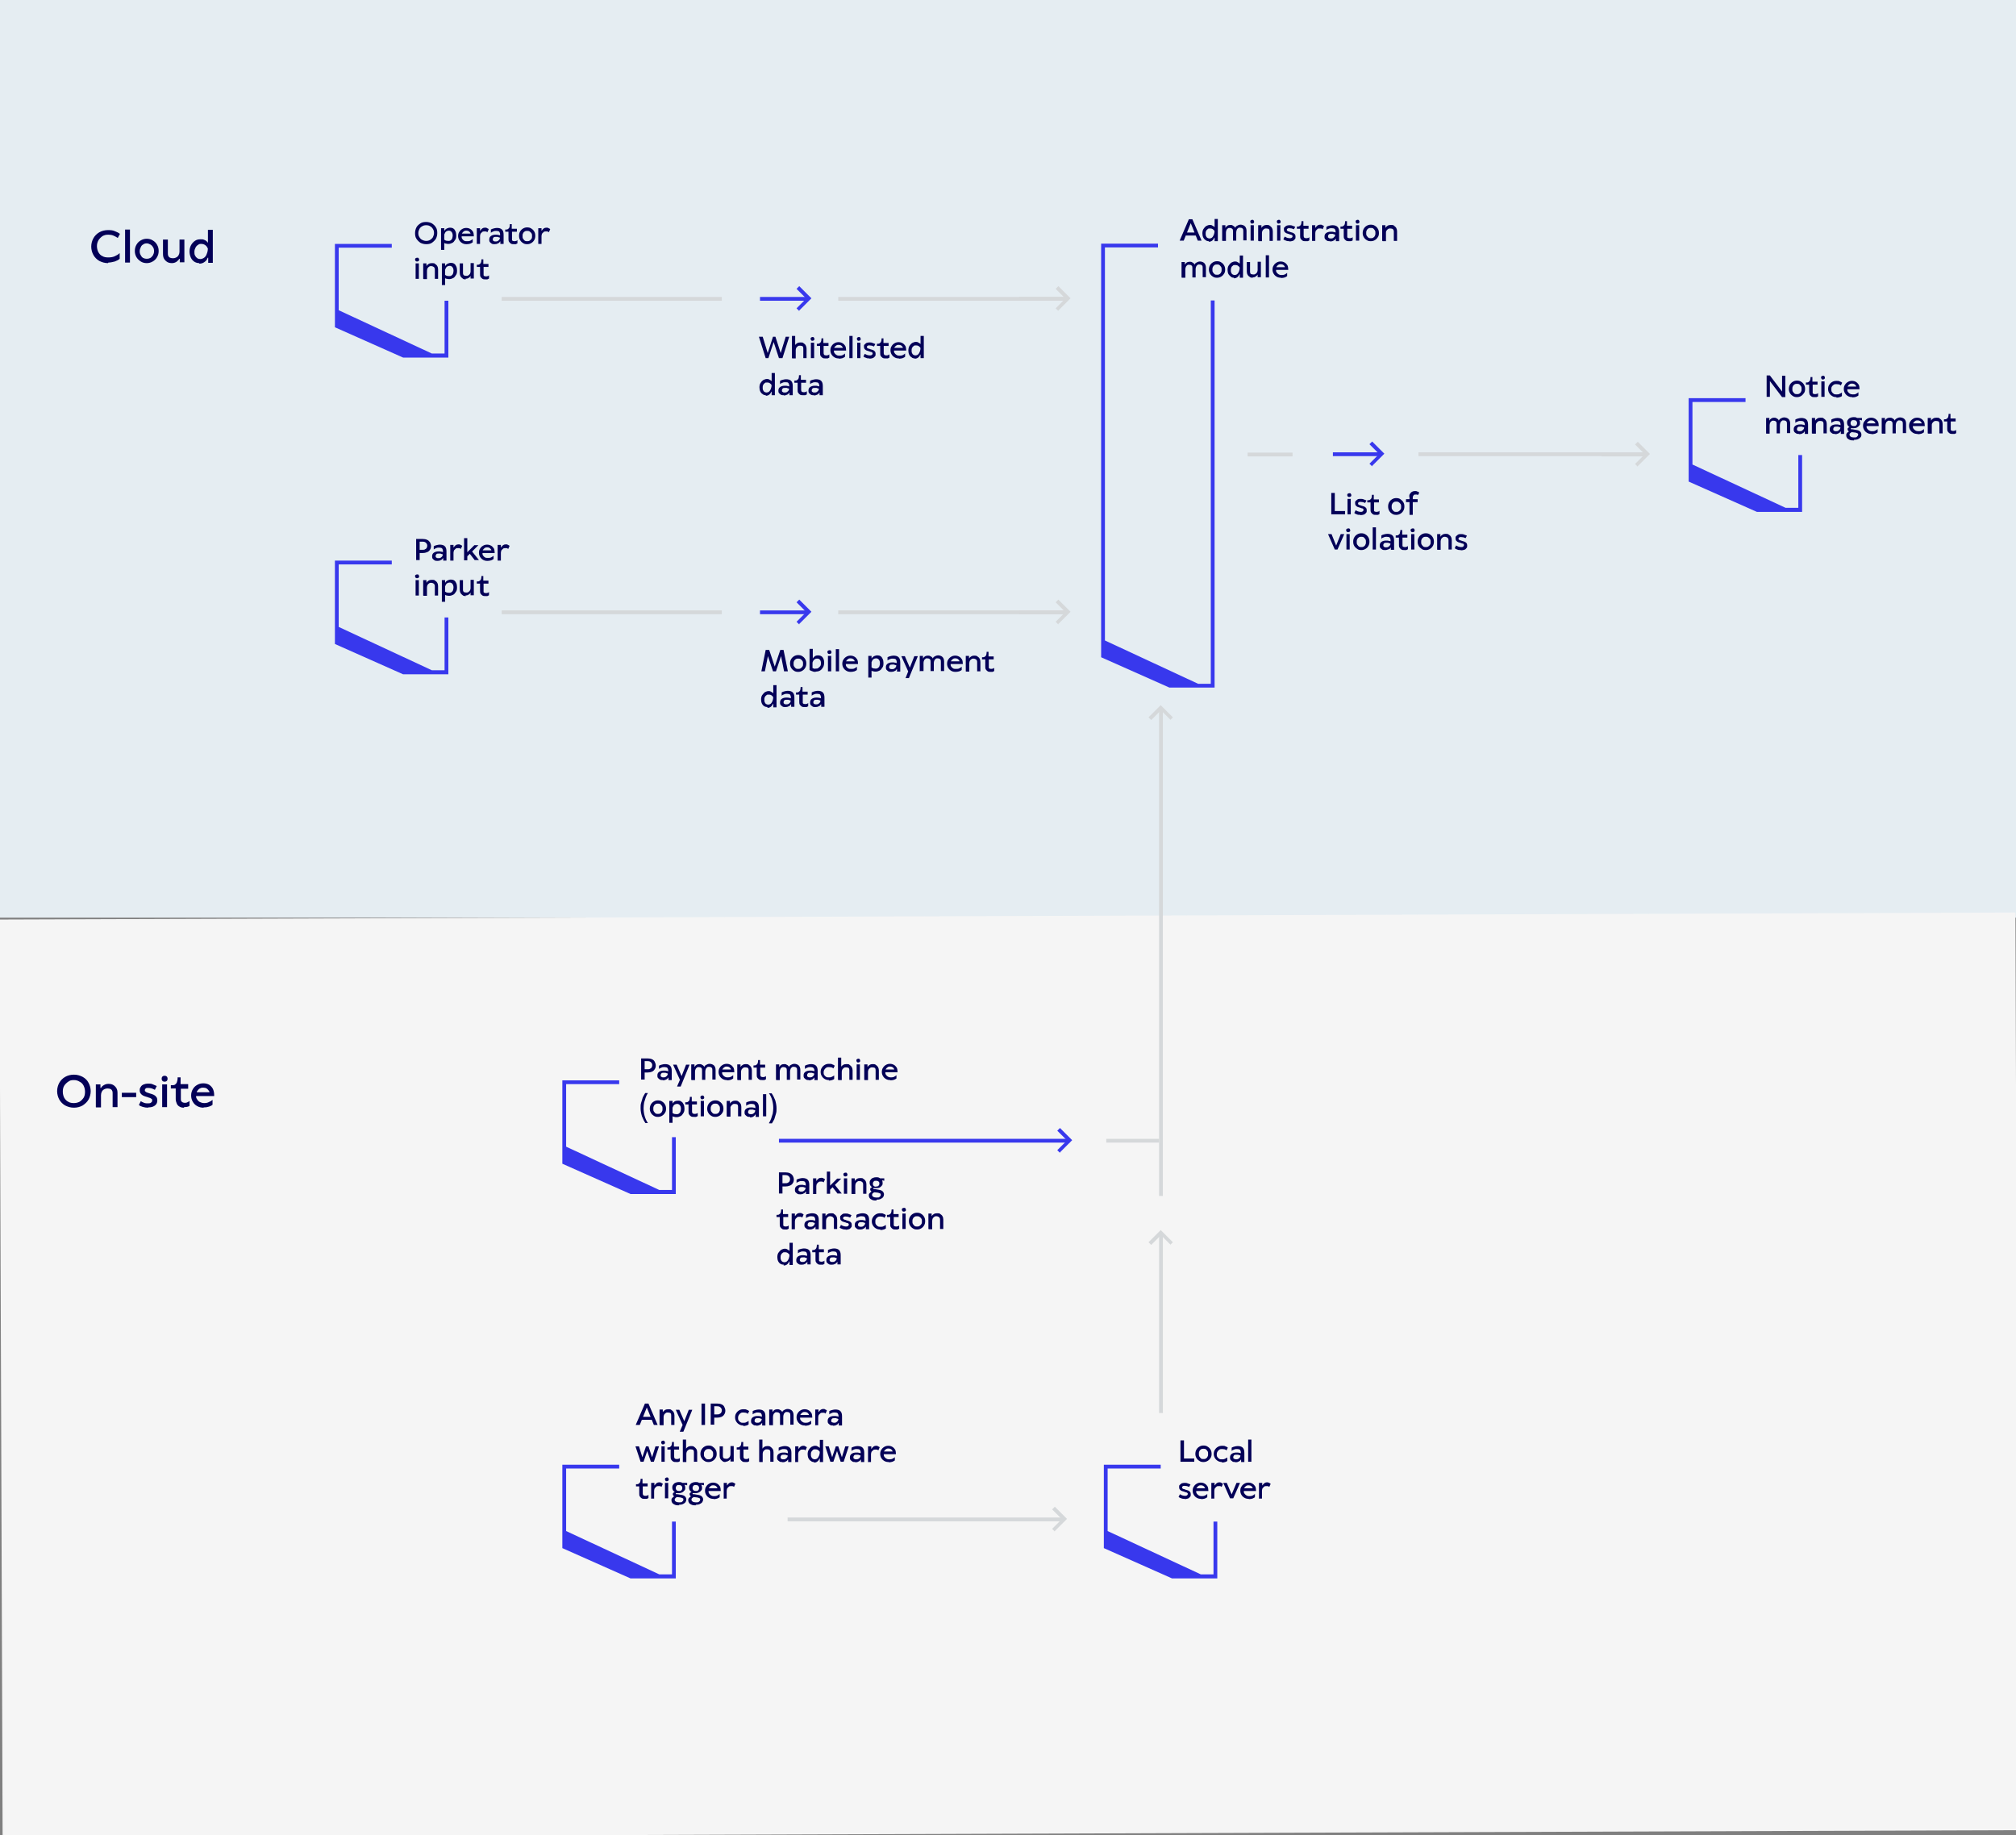 <svg xmlns="http://www.w3.org/2000/svg" id="Layer_1" data-name="Layer 1" version="1.1" viewBox="0 0 744.6 678"><rect x="0" y="0" width="744.6" height="678" fill="#808080" stroke="none"/><defs><clipPath id="clippath"><path d="M123.6 207h42v42h-42z" class="cls-3"/></clipPath><clipPath id="clippath-1"><path d="M207.6 399h42v42h-42z" class="cls-3"/></clipPath><clipPath id="clippath-2"><path d="M207.6 541h42v42h-42z" class="cls-3"/></clipPath><clipPath id="clippath-3"><path d="M623.6 147h42v42h-42z" class="cls-3"/></clipPath><clipPath id="clippath-4"><path d="M123.6 90h42v42h-42z" class="cls-3"/></clipPath><clipPath id="clippath-5"><path d="M406.6 90h42v164h-42z" class="cls-3"/></clipPath><style>.cls-2,.cls-3,.cls-4,.cls-6{stroke-width:0}.cls-2{fill:#030057}.cls-3{fill:none}.cls-4{fill:#3838ed}.cls-6{fill:#d5d8da}</style></defs><path d="M0 0h744.6v339H0z" style="stroke-width:0;fill:#e5edf2"/><path d="M0 338.7h744.6v339H0z" style="fill:#f5f5f5;stroke-width:0" transform="rotate(-.2 285.779 401.57)"/><path d="M39.9 97.2c-1.2 0-2.2-.3-3.2-.8-.9-.5-1.7-1.3-2.2-2.2s-.8-2-.8-3.1.3-2.2.8-3.1 1.3-1.7 2.2-2.2 2-.8 3.2-.8 1.8.1 2.5.4c.8.3 1.4.6 1.9 1l-.8 1.5c-.6-.4-1.2-.7-1.7-.9q-.75-.3-1.8-.3c-1.05 0-1.5.2-2.1.5q-.9.6-1.5 1.5c-.4.7-.6 1.4-.6 2.2s.2 1.6.5 2.2c.4.7.8 1.2 1.5 1.5.6.4 1.4.5 2.2.5s1.6-.1 2.3-.4 1.4-.7 1.9-1.2v2.1c-.4.4-1 .7-1.8 1-.8.2-1.6.4-2.4.4Zm6.3-.2V84.8H48V97zm8 .2c-.8 0-1.6-.2-2.2-.6s-1.2-.9-1.6-1.6-.6-1.4-.6-2.3.2-1.6.6-2.3.9-1.2 1.6-1.6 1.4-.6 2.2-.6 1.6.2 2.2.6c.7.4 1.2.9 1.6 1.6s.6 1.4.6 2.3-.2 1.6-.6 2.3-.9 1.2-1.6 1.6-1.4.6-2.2.6m0-1.6c.5 0 .9-.1 1.3-.3s.7-.6 1-1c.2-.4.4-.9.4-1.5s-.1-1.1-.4-1.5c-.2-.4-.6-.8-1-1s-.8-.4-1.3-.4-.9.1-1.3.4c-.4.2-.7.5-.9 1-.2.4-.4.9-.4 1.5s.1 1 .4 1.5c.2.4.5.8.9 1s.8.3 1.3.3m9.4 1.6c-.7 0-1.3-.1-1.8-.4q-.75-.45-1.2-1.2c-.3-.5-.4-1.1-.4-1.9v-5.2H62v5c0 .4 0 .8.2 1.1.1.3.4.5.6.6.3.1.6.2 1.1.2s.8-.1 1.2-.3q.6-.3.9-.9t.3-1.2v-4.5h1.8v8.4h-1.7v-1.3h-.2c-.2.4-.5.7-1 1.1-.5.3-1 .5-1.7.5Zm10 0c-.7 0-1.3-.2-1.8-.5-.6-.4-1-.9-1.3-1.5-.3-.7-.5-1.4-.5-2.3s.2-1.7.6-2.4.9-1.2 1.5-1.6 1.3-.5 2-.5.9 0 1.3.2c.4.1.8.4 1.1.7s.6.8.8 1.3l-.2 2.2c-.3-1-.6-1.7-1.1-2.1s-1-.6-1.7-.6-.8.1-1.2.4c-.4.2-.7.6-.9 1s-.4.9-.4 1.5 0 1.1.3 1.5c.2.4.5.7.8.9s.7.3 1.1.3 1-.2 1.4-.5.8-.8 1-1.5c.3-.7.4-1.5.4-2.6v-6.2h1.8v12.2h-1.7v-1.9h-.2c-.2.7-.6 1.2-1.2 1.6-.5.4-1.2.6-1.9.6Zm-46.3 312c-1.2 0-2.2-.3-3.2-.8-.9-.5-1.7-1.3-2.2-2.2s-.8-2-.8-3.1.3-2.2.8-3.1 1.3-1.7 2.2-2.2 2-.8 3.2-.8 2.2.3 3.2.8c.9.5 1.7 1.2 2.2 2.2.5.9.8 2 .8 3.1s-.3 2.2-.8 3.1-1.3 1.6-2.2 2.2c-.9.5-2 .8-3.2.8m0-1.7c.8 0 1.5-.2 2.1-.5q.9-.6 1.5-1.5c.4-.7.5-1.4.5-2.2s-.2-1.6-.5-2.2-.8-1.2-1.5-1.5q-.9-.6-2.1-.6c-1.2 0-1.5.2-2.1.6q-.9.6-1.5 1.5c-.4.7-.5 1.4-.5 2.2s.2 1.6.5 2.2q.6 1.05 1.5 1.5c.6.4 1.4.5 2.1.5m8.1 1.5v-8.4h1.7v1.3h.2c.2-.4.5-.7 1-1s1-.5 1.7-.5 1.3.1 1.8.4q.75.45 1.2 1.2c.3.5.4 1.1.4 1.8v5.2h-1.8v-5c0-.4 0-.8-.2-1.1-.1-.3-.4-.5-.6-.6-.3-.1-.6-.2-1.1-.2s-.8.1-1.2.3q-.6.3-.9.9c-.2.4-.3.8-.3 1.3v4.5h-1.8Zm9.6-3.7v-1.6h5.3v1.6zm9.7 3.9c-.7 0-1.3-.1-2-.3-.6-.2-1.1-.4-1.4-.7l.7-1.4q.45.3 1.2.6c.5.2 1 .2 1.4.2s1 0 1.2-.3c.3-.2.4-.4.4-.8s0-.4-.2-.5c-.1-.1-.3-.3-.6-.4-.2 0-.6-.2-.9-.3-.6-.2-1.1-.3-1.5-.5s-.7-.4-1-.8c-.3-.3-.4-.8-.4-1.3s.1-.8.4-1.2c.2-.4.6-.7 1.1-.9s1-.3 1.6-.3 1.2 0 1.8.3c.5.2 1 .4 1.4.6l-.7 1.4c-.3-.2-.7-.3-1.1-.5-.4-.1-.8-.2-1.3-.2s-.8 0-1 .2q-.3.3-.3.6c0 .3 0 .4.2.5.1.1.3.3.6.4.2 0 .5.2.9.3.6.2 1.1.3 1.5.5s.7.4 1 .8c.3.3.4.8.4 1.3s-.1 1-.4 1.4q-.45.6-1.2.9t-1.8.3Zm5.2-.2v-8.4h1.8v8.4zm.9-9.4c-.3 0-.6-.1-.8-.3s-.3-.5-.3-.8.1-.6.3-.8.5-.3.8-.3.6.1.8.3.3.5.3.8-.1.6-.3.8-.5.3-.8.3m7.1 9.6c-.6 0-1.1-.1-1.6-.4-.4-.2-.8-.6-1-1.1s-.4-1-.4-1.7v-3.9h-1.8v-1.2h.2c.5 0 1 0 1.3-.2s.5-.4.7-.8c.1-.4.3-.9.3-1.6v-.3h1.1v2.5h2.8v1.7h-2.7v3.7c0 .3 0 .6.1.8s.3.4.5.5.5.2.8.2.7 0 1-.2c.3-.1.6-.3.8-.5v1.8c-.2.2-.5.3-.9.4-.4 0-.7.1-1.1.1Zm7.3 0q-1.35 0-2.4-.6c-.7-.4-1.2-.9-1.6-1.6s-.6-1.4-.6-2.3.2-1.6.6-2.3.9-1.2 1.6-1.6 1.4-.6 2.3-.6 1.5.2 2.1.5c.6.4 1.1.9 1.4 1.5s.5 1.4.5 2.3v.4h-7.4v-1.4h6.2l-.5.5c0-.4 0-.8-.3-1.1s-.4-.6-.8-.8q-.45-.3-1.2-.3c-.75 0-.9.1-1.3.3s-.7.6-1 1c-.2.4-.4.9-.4 1.6s.1 1 .4 1.4c.2.4.6.8 1 1s1 .4 1.6.4 1.3-.1 1.8-.4c.5-.2 1-.5 1.3-.8v1.8c-.3.3-.7.5-1.3.7s-1.2.3-2 .3Zm206-161.2 1.6-7.9h1.3l2.2 6.6h-.3l2.2-6.6h1.2l1.6 7.9h-1.4l-1.2-6h.2l-2 6h-1.1l-2-6h.2l-1.2 6zm13.6.2c-.6 0-1.1-.1-1.5-.4-.5-.3-.8-.6-1.1-1.1s-.4-1-.4-1.6.1-1.1.4-1.6.6-.8 1.1-1.1 1-.4 1.5-.4 1.1.1 1.5.4c.5.3.8.6 1.1 1.1s.4 1 .4 1.6-.1 1.1-.4 1.6-.6.8-1.1 1.1-1 .4-1.5.4m0-1.1c.3 0 .6 0 .9-.2s.5-.4.7-.7.2-.6.2-1 0-.7-.2-1-.4-.5-.7-.7-.6-.2-.9-.2-.6 0-.9.2-.5.4-.6.7c-.2.3-.2.6-.2 1s0 .7.2 1 .4.5.6.7c.3.2.6.2.9.2m6.5 1.1c-.4 0-.8 0-1.2-.2-.4-.1-.8-.3-1.1-.5v-7.8h1.2v3.6c.2-.4.5-.7.8-.9s.7-.3 1.1-.3.9.1 1.2.3c.4.2.6.5.8.9s.3.8.3 1.4-.1 1.3-.4 1.8-.6.9-1.1 1.2-1.1.4-1.7.4Zm0-1.2c.4 0 .7 0 1-.3.3-.2.5-.4.7-.7s.2-.7.2-1.1-.1-.9-.4-1.2c-.2-.3-.6-.4-1-.4s-.5 0-.8.2c-.2.1-.5.3-.6.6-.2.3-.3.5-.3.9v1.8c.2 0 .3.1.5.2s.4 0 .6 0Zm4.5 1v-5.7h1.2v5.7zm.6-6.4c-.2 0-.4 0-.6-.2-.1-.1-.2-.3-.2-.5s0-.4.2-.5c.1-.1.3-.2.6-.2s.4 0 .5.2c.1.1.2.3.2.5s0 .4-.2.5c-.1.1-.3.2-.5.2m2.3 6.4v-8.2h1.2v8.2zm5.5.2c-.6 0-1.1-.1-1.6-.4s-.8-.6-1.1-1.1-.4-1-.4-1.5.1-1.1.4-1.5c.3-.5.6-.8 1.1-1.1s1-.4 1.5-.4 1 .1 1.5.4c.4.2.7.6 1 1 .2.4.3 1 .3 1.5v.2h-5v-1h4.2l-.4.3c0-.3 0-.5-.2-.7-.1-.2-.3-.4-.5-.5s-.5-.2-.8-.2-.6 0-.9.2-.5.4-.7.7-.2.6-.2 1.1 0 .7.2 1 .4.5.7.7.7.2 1.1.2.9 0 1.2-.2q.6-.3.9-.6v1.2c-.2.2-.5.3-.9.5-.4.1-.8.2-1.3.2Zm6.5 2.2v-8.1h1.2v.9h.1c.1-.2.2-.4.4-.5.2-.2.4-.3.7-.4s.5-.2.9-.2q.75 0 1.2.3c.4.2.6.6.8 1q.3.6.3 1.5c0 .9-.1 1.3-.4 1.7-.3.5-.6.9-1 1.1s-.9.4-1.4.4-.6 0-.9-.1c-.3 0-.7-.2-1-.4v-1.2c.4.2.7.4.9.5.3 0 .5.1.8.1s.7 0 .9-.2c.3-.2.5-.4.6-.7s.2-.7.2-1.1-.1-1-.4-1.3c-.2-.3-.6-.5-1-.5s-.7.1-1 .3-.5.6-.7 1.1v5.7h-1.2Zm8.5-2.2c-.4 0-.8 0-1.1-.2s-.5-.4-.7-.6c-.2-.3-.2-.6-.2-.9 0-.6.2-1 .6-1.3s1-.5 1.7-.5.7 0 1 .1c.4 0 .7.2 1 .3l-.3.4v-.8c0-.5-.1-.8-.3-1.1-.2-.2-.6-.3-1.1-.3s-.7 0-1.1.2c-.4.1-.7.3-.9.5v-1.2c.3-.2.6-.3 1-.4s.8-.2 1.2-.2c.9 0 1.5.2 1.9.6s.6 1 .6 1.9v3.4h-1.2v-.9h-.1c-.2.3-.4.6-.8.7q-.45.3-1.2.3m.2-1c.3 0 .6 0 .9-.2q.45-.3.6-.6c.1-.3.2-.6.2-.9l.3.5-.6-.3c-.2 0-.4-.1-.6-.2h-.6c-.4 0-.7 0-.9.2s-.3.4-.3.7 0 .5.3.6c.2.2.4.2.8.2Zm5.1 3.2 1.1-2.8v.8l-2.7-6h1.3l2 4.6h-.3l1.8-4.6h1.3l-3.3 8.1h-1.3Zm5.2-2.4v-5.7h1.2v.9h.1c.1-.3.3-.5.6-.7s.7-.3 1.1-.3.6 0 .9.2c.3.1.5.3.6.4.2.2.3.3.3.5.1-.3.3-.6.7-.8.3-.2.8-.4 1.3-.4s1.2.2 1.6.6.6 1 .6 1.7v3.5h-1.2v-3.4c0-.4 0-.8-.3-1q-.3-.3-.9-.3c-.6 0-.5 0-.7.2-.2.1-.4.3-.5.6s-.2.5-.2.8v3.1h-1.2v-3.4c0-.4 0-.8-.3-1q-.3-.3-.9-.3c-.6 0-.5 0-.7.2-.2.1-.4.3-.5.6-.1.2-.2.5-.2.8v3.1h-1.2Zm13.2.2c-.6 0-1.1-.1-1.6-.4s-.8-.6-1.1-1.1-.4-1-.4-1.5.1-1.1.4-1.5c.3-.5.6-.8 1.1-1.1s1-.4 1.5-.4 1 .1 1.5.4c.4.2.7.6 1 1 .2.4.3 1 .3 1.5v.2h-5v-1h4.2l-.4.3c0-.3 0-.5-.2-.7s-.3-.4-.5-.5-.5-.2-.8-.2-.6 0-.9.2-.5.4-.7.7-.2.6-.2 1.1 0 .7.2 1 .4.5.7.7.7.2 1.1.2.9 0 1.2-.2q.6-.3.9-.6v1.2c-.2.2-.5.3-.9.5-.4.1-.8.2-1.3.2Zm3.8-.2v-5.7h1.2v.9h.1c.1-.3.4-.5.7-.7s.7-.3 1.1-.3.9 0 1.2.3c.3.2.6.4.8.8.2.3.3.8.3 1.2v3.5h-1.2v-3.4c0-.3 0-.5-.2-.7 0-.2-.2-.3-.4-.4s-.4-.2-.7-.2-.6 0-.8.2q-.3.15-.6.6c-.1.3-.2.5-.2.9v3.1h-1.2Zm9.2.2c-.4 0-.8 0-1.1-.2s-.5-.4-.7-.7-.2-.7-.2-1.1v-2.6h-1.2v-.8h.1c.4 0 .7 0 .9-.2.2-.1.4-.3.5-.5.1-.3.2-.6.2-1.1v-.2h.7v1.7h1.9v1.1h-1.8v3.1c0 .1.2.3.3.3s.3.1.5.1.4 0 .7-.1c.2 0 .4-.2.5-.3v1.2l-.6.3h-.8Zm-82.4 13c-.4 0-.9-.1-1.2-.3-.4-.2-.7-.6-.9-1s-.3-1-.3-1.5.1-1.2.4-1.6.6-.8 1-1.1c.4-.2.9-.4 1.3-.4s.6 0 .9.2c.3.1.5.3.8.5.2.2.4.5.5.9v1.5c-.3-.7-.5-1.1-.9-1.4-.3-.3-.7-.4-1.2-.4s-.6 0-.8.2c-.3.2-.5.4-.6.7-.2.3-.2.6-.2 1s0 .7.2 1c.1.3.3.5.5.6s.5.2.7.2.7-.1.9-.3c.3-.2.5-.6.7-1 .2-.5.3-1 .3-1.7v-4.2h1.2v8.2h-1.2V260h-.1c-.2.4-.4.8-.8 1.1s-.8.4-1.3.4Zm6.6 0c-.4 0-.8 0-1.1-.2s-.5-.4-.7-.6c-.2-.3-.2-.6-.2-.9 0-.6.2-1 .6-1.3s1-.5 1.7-.5.7 0 1 .1c.4 0 .7.2 1 .3l-.3.4v-.8c0-.5-.1-.8-.3-1.1-.2-.2-.6-.3-1.1-.3s-.7 0-1.1.2c-.4.1-.7.3-.9.5v-1.2c.3-.2.6-.3 1-.4s.8-.2 1.2-.2c.9 0 1.5.2 1.9.6s.6 1 .6 1.9v3.4h-1.2v-.9h-.1c-.2.3-.4.6-.8.7-.3.2-.7.3-1.1.3Zm.3-1c.3 0 .6 0 .9-.2q.45-.3.6-.6c.1-.3.2-.6.2-.9l.3.5-.6-.3c-.2 0-.4-.1-.6-.2h-.6c-.4 0-.7 0-.9.2s-.3.4-.3.7 0 .5.3.6c.2.2.4.2.8.2Zm6.8 1c-.4 0-.8 0-1.1-.2s-.5-.4-.7-.7-.2-.7-.2-1.1v-2.6H294v-.8h.1c.4 0 .7 0 .9-.2.2-.1.4-.3.5-.5.1-.3.2-.6.2-1.1v-.2h.7v1.7h1.9v1.1h-1.8v3.1c0 .1.2.3.3.3s.3.1.5.1.4 0 .7-.1c.2 0 .4-.2.5-.3v1.2l-.6.3h-.8Zm4 0c-.4 0-.8 0-1.1-.2s-.5-.4-.7-.6c-.2-.3-.2-.6-.2-.9 0-.6.2-1 .6-1.3s1-.5 1.7-.5.7 0 1 .1c.4 0 .7.2 1 .3l-.3.4v-.8c0-.5-.1-.8-.3-1.1-.2-.2-.6-.3-1.1-.3s-.7 0-1.1.2c-.4.1-.7.3-.9.5v-1.2c.3-.2.6-.3 1-.4s.8-.2 1.2-.2c.9 0 1.5.2 1.9.6s.6 1 .6 1.9v3.4h-1.2v-.9h-.1c-.2.3-.4.6-.8.7-.3.2-.7.3-1.1.3Zm.2-1c.3 0 .6 0 .9-.2q.45-.3.6-.6c.1-.3.2-.6.2-.9l.3.5-.6-.3c-.2 0-.4-.1-.6-.2h-.6c-.4 0-.7 0-.9.2s-.3.4-.3.7 0 .5.3.6c.2.2.4.2.8.2ZM153.7 207v-7.9h2.4c.6 0 1.2.1 1.6.3.5.2.8.5 1.1.9.2.4.4.9.4 1.4s-.1 1-.4 1.4c-.2.4-.6.7-1.1.9s-1 .3-1.6.3h-1.7v-1.2h1.7c.4 0 .7 0 .9-.2.3-.1.5-.3.6-.5s.2-.5.2-.8c0-.5-.2-.8-.5-1.1s-.7-.4-1.3-.4h-1v6.8h-1.3Zm7.9.2c-.4 0-.8 0-1.1-.2s-.5-.4-.7-.6c-.2-.3-.2-.6-.2-.9 0-.6.2-1 .6-1.3s1-.5 1.7-.5.7 0 1 .1c.4 0 .7.2 1 .3l-.3.4v-.8c0-.5-.1-.8-.3-1.1-.2-.2-.6-.3-1.1-.3s-.7 0-1.1.2c-.4.1-.7.3-.9.5v-1.2c.3-.2.6-.3 1-.4s.8-.2 1.2-.2c.9 0 1.5.2 1.9.6s.6 1 .6 1.9v3.4h-1.2v-.9h-.1c-.2.3-.4.6-.8.7-.3.2-.7.3-1.1.3Zm.3-1c.3 0 .6 0 .9-.2q.45-.3.6-.6c.1-.3.2-.6.2-.9l.3.5-.6-.3c-.2 0-.4-.1-.6-.2h-.6c-.4 0-.7 0-.9.2s-.3.4-.3.7 0 .5.3.6c.2.2.4.2.8.2Zm4.4.8v-5.7h1.2v.9h.1c.2-.3.4-.6.7-.8s.6-.3 1-.3.6 0 .8.2c.3.1.5.2.6.4l-.5 1.1q-.3-.3-.6-.3h-.6c-.2 0-.5 0-.7.2l-.6.6c-.1.3-.2.6-.2.9v2.9h-1.2Zm6-1.2-.2-1.3 3.1-3.1h1.5zm-.9 1.2v-8.2h1.2v8.2zm4 0-2.1-2.7.8-.9 2.8 3.5h-1.5Zm4.6.2c-.6 0-1.1-.1-1.6-.4s-.8-.6-1.1-1.1-.4-1-.4-1.5.1-1.1.4-1.5c.3-.5.6-.8 1.1-1.1s1-.4 1.5-.4 1 .1 1.5.4c.4.2.7.6 1 1 .2.4.3 1 .3 1.5v.2h-5v-1h4.2l-.4.3c0-.3 0-.5-.2-.7s-.3-.4-.5-.5-.5-.2-.8-.2-.6 0-.9.2-.5.4-.7.7-.2.6-.2 1.1 0 .7.2 1 .4.5.7.7.7.2 1.1.2.9 0 1.2-.2q.6-.3.9-.6v1.2c-.2.2-.5.3-.9.5-.4.1-.8.2-1.3.2Zm3.8-.2v-5.7h1.2v.9h.1c.2-.3.4-.6.7-.8s.6-.3 1-.3.6 0 .8.2c.3.1.5.2.6.4l-.5 1.1q-.3-.3-.6-.3h-.6c-.2 0-.5 0-.7.2l-.6.6c-.1.3-.2.6-.2.9v2.9h-1.2Zm-30.3 13v-5.7h1.2v5.7zm.6-6.4c-.2 0-.4 0-.6-.2-.1-.1-.2-.3-.2-.5s0-.4.2-.5c.1-.1.3-.2.6-.2s.4 0 .5.2c.1.1.2.3.2.5s0 .4-.2.5c-.1.1-.3.2-.5.2m2.2 6.4v-5.7h1.2v.9h.1c.1-.3.4-.5.7-.7q.45-.3 1.2-.3c.75 0 .9 0 1.2.3.3.2.6.4.8.8.2.3.3.8.3 1.2v3.5h-1.2v-3.4c0-.3 0-.5-.2-.7 0-.2-.2-.3-.4-.4s-.4-.2-.7-.2-.6 0-.8.2q-.3.15-.6.6c-.1.3-.2.5-.2.9v3.1h-1.2Zm6.9 2.4v-8.1h1.2v.9h.1c.1-.2.2-.4.4-.5.2-.2.4-.3.7-.4s.5-.2.9-.2q.75 0 1.2.3c.4.2.6.6.8 1q.3.6.3 1.5c0 .9-.1 1.3-.4 1.7-.3.5-.6.9-1 1.1s-.9.4-1.4.4-.6 0-.9-.1c-.3 0-.7-.2-1-.4v-1.2c.4.2.7.4.9.5.3 0 .5.1.8.1s.7 0 .9-.2c.3-.2.5-.4.6-.7s.2-.7.2-1.1-.1-1-.4-1.3c-.2-.3-.6-.5-1-.5s-.7.1-1 .3-.5.6-.7 1.1v5.7h-1.2Zm8.9-2.2c-.5 0-.9 0-1.2-.3-.3-.2-.6-.5-.8-.8-.2-.4-.3-.8-.3-1.3v-3.5h1.2v3.4c0 .3 0 .5.1.7s.2.3.4.4c.2 0 .4.1.7.1s.5 0 .8-.2q.3-.15.6-.6c.1-.3.2-.5.2-.8v-3.1h1.2v5.7h-1.2v-.9h-.1c-.1.3-.3.5-.7.7-.3.2-.7.3-1.1.3Zm7.2 0c-.4 0-.8 0-1.1-.2s-.5-.4-.7-.7-.2-.7-.2-1.1v-2.6h-1.2v-.8h.1c.4 0 .7 0 .9-.2.2-.1.4-.3.5-.5.1-.3.2-.6.2-1.1v-.2h.7v1.7h1.9v1.1h-1.8v3.1c0 .1.2.3.3.3s.3.1.5.1.4 0 .7-.1c.2 0 .4-.2.5-.3v1.2l-.6.3h-.8ZM287.7 441v-7.9h2.4c.6 0 1.2.1 1.6.3.5.2.8.5 1.1.9.2.4.4.9.4 1.4s-.1 1-.4 1.4c-.2.4-.6.7-1.1.9s-1 .3-1.6.3h-1.7v-1.2h1.7c.4 0 .7 0 .9-.2.3-.1.5-.3.6-.5s.2-.5.2-.8c0-.5-.2-.8-.5-1.1s-.7-.4-1.3-.4h-1v6.8h-1.3Zm7.9.2c-.4 0-.8 0-1.1-.2s-.5-.4-.7-.6c-.2-.3-.2-.6-.2-.9 0-.6.2-1 .6-1.3s1-.5 1.7-.5.7 0 1 .1c.4 0 .7.2 1 .3l-.3.4v-.8c0-.5-.1-.8-.3-1.1-.2-.2-.6-.3-1.1-.3s-.7 0-1.1.2c-.4.1-.7.3-.9.5v-1.2c.3-.2.6-.3 1-.4s.8-.2 1.2-.2c.9 0 1.5.2 1.9.6s.6 1 .6 1.9v3.4h-1.2v-.9h-.1c-.2.3-.4.6-.8.7-.3.2-.7.3-1.1.3Zm.3-1c.3 0 .6 0 .9-.2q.45-.3.6-.6c.1-.3.2-.6.2-.9l.3.5-.6-.3c-.2 0-.4-.1-.6-.2h-.6c-.4 0-.7 0-.9.2s-.3.4-.3.7 0 .5.3.6c.2.2.4.2.8.2Zm4.4.8v-5.7h1.2v.9h.1c.2-.3.4-.6.7-.8s.6-.3 1-.3.6 0 .8.2c.3.1.5.2.6.4l-.5 1.1q-.3-.3-.6-.3h-.6c-.2 0-.5 0-.7.2l-.6.6c-.1.3-.2.6-.2.9v2.9h-1.2Zm6-1.2-.2-1.3 3.1-3.1h1.5zm-.9 1.2v-8.2h1.2v8.2zm4 0-2.1-2.7.8-.9 2.8 3.5h-1.5Zm2.3 0v-5.7h1.2v5.7zm.6-6.4c-.2 0-.4 0-.6-.2-.1-.1-.2-.3-.2-.5s0-.4.2-.5c.1-.1.3-.2.6-.2s.4 0 .5.2c.1.1.2.3.2.5s0 .4-.2.5c-.1.1-.3.2-.5.2m2.2 6.4v-5.7h1.2v.9h.1c.1-.3.4-.5.7-.7q.45-.3 1.2-.3c.75 0 .9 0 1.2.3.3.2.6.4.8.8.2.3.3.8.3 1.2v3.5h-1.2v-3.4c0-.3 0-.5-.2-.7 0-.2-.2-.3-.4-.4s-.4-.2-.7-.2-.6 0-.8.2q-.3.15-.6.6c-.1.3-.2.5-.2.9v3.1h-1.2Zm9.3 2.5c-.6 0-1.1 0-1.6-.2-.4-.2-.8-.4-1-.7q-.3-.45-.3-.9c0-.45 0-.6.2-.8.1-.2.4-.4.6-.6.3-.2.7-.3 1.1-.3l1 .3c-.6 0-1.1.2-1.3.4-.3.2-.4.4-.4.7s.1.5.4.7q.45.3 1.2.3c.75 0 1 0 1.2-.3.3-.2.4-.4.4-.7s0-.4-.2-.5-.4-.2-.8-.3l-1.7-.2c-.2 0-.4 0-.6-.2-.2 0-.3-.2-.4-.3s-.2-.3-.2-.5 0-.4.2-.5c.1-.1.2-.2.4-.3.1 0 .3-.1.4-.2v.3c-.4-.2-.7-.4-.9-.7s-.3-.6-.3-1 0-.7.3-1.1c.2-.3.5-.6.8-.7.4-.2.8-.3 1.3-.3s.9 0 1.3.3c.4.2.6.4.8.7s.3.7.3 1.1 0 .7-.3 1c-.2.3-.5.5-.8.7-.4.2-.8.2-1.3.2h-1v.4h.7l1.1.2c.8.1 1.3.3 1.6.6s.5.7.5 1.1-.1.7-.3 1-.5.5-.9.7-.9.3-1.6.3Zm-.2-5.2c.4 0 .7 0 .9-.3.2-.2.3-.5.3-.8s-.1-.6-.3-.7q-.3-.3-.9-.3c-.6 0-.7 0-.9.3-.2.2-.3.4-.3.8s.1.6.3.8q.3.3.9.3Zm3-2.1-1.9-.4-.7-.5h2.6zm-36.6 18c-.4 0-.8 0-1.1-.2s-.5-.4-.7-.7-.2-.7-.2-1.1v-2.6h-1.2v-.8h.1c.4 0 .7 0 .9-.2.2-.1.4-.3.5-.5.1-.3.2-.6.2-1.1v-.2h.7v1.7h1.9v1.1h-1.8v3.1c0 .1.2.3.3.3s.3.1.5.1.4 0 .7-.1c.2 0 .4-.2.5-.3v1.2l-.6.3h-.8Zm2.4-.2v-5.7h1.2v.9h.1c.2-.3.4-.6.7-.8s.6-.3 1-.3.6 0 .8.2c.3.1.5.2.6.4l-.5 1.1q-.3-.3-.6-.3h-.6c-.2 0-.5 0-.7.2l-.6.6c-.1.3-.2.6-.2.9v2.9h-1.2Zm6.7.2c-.4 0-.8 0-1.1-.2s-.5-.4-.7-.6c-.2-.3-.2-.6-.2-.9 0-.6.2-1 .6-1.3s1-.5 1.7-.5.7 0 1 .1c.4 0 .7.2 1 .3l-.3.4v-.8c0-.5-.1-.8-.3-1.1-.2-.2-.6-.3-1.1-.3s-.7 0-1.1.2c-.4.1-.7.3-.9.5v-1.2c.3-.2.6-.3 1-.4s.8-.2 1.2-.2c.9 0 1.5.2 1.9.6s.6 1 .6 1.9v3.4h-1.2v-.9h-.1c-.2.3-.4.6-.8.7-.3.2-.7.3-1.1.3Zm.2-1c.3 0 .6 0 .9-.2q.45-.3.6-.6c.1-.3.2-.6.2-.9l.3.5-.6-.3c-.2 0-.4-.1-.6-.2h-.6c-.4 0-.7 0-.9.2s-.3.4-.3.7 0 .5.3.6c.2.2.4.2.8.2Zm4.4.8v-5.7h1.2v.9h.1c.1-.3.4-.5.7-.7q.45-.3 1.2-.3c.75 0 .9 0 1.2.3.3.2.6.4.8.8.2.3.3.8.3 1.2v3.5H308v-3.4c0-.3 0-.5-.2-.7 0-.2-.2-.3-.4-.4s-.4-.2-.7-.2-.6 0-.8.2q-.3.15-.6.6c-.1.3-.2.5-.2.9v3.1h-1.2Zm8.7.2c-.4 0-.9 0-1.3-.2-.4-.1-.7-.3-1-.5l.5-1c.2.1.5.3.8.4s.7.2 1 .2.6 0 .8-.2c.2-.1.3-.3.3-.5s0-.3-.2-.4c0-.1-.2-.2-.4-.2s-.4-.1-.6-.2c-.4-.1-.7-.2-1-.3s-.5-.3-.7-.5q-.3-.3-.3-.9c0-.6 0-.6.2-.8s.4-.4.7-.6.7-.2 1.1-.2.8 0 1.2.2c.4.1.7.3 1 .4l-.5.9c-.2-.1-.5-.2-.8-.3-.3 0-.6-.1-.9-.1s-.5 0-.7.2c-.2.1-.2.2-.2.4s0 .3.2.4c.1 0 .2.2.4.2s.4.1.6.2c.4.1.7.2 1 .3s.5.3.7.5q.3.3.3.9c0 .6 0 .7-.3 1-.2.3-.4.5-.8.6-.3.1-.7.2-1.2.2Zm5.3 0c-.4 0-.8 0-1.1-.2s-.5-.4-.7-.6c-.2-.3-.2-.6-.2-.9 0-.6.2-1 .6-1.3s1-.5 1.7-.5.7 0 1 .1c.4 0 .7.2 1 .3l-.3.4v-.8c0-.5-.1-.8-.3-1.1-.2-.2-.6-.3-1.1-.3s-.7 0-1.1.2c-.4.1-.7.3-.9.5v-1.2c.3-.2.6-.3 1-.4s.8-.2 1.2-.2c.9 0 1.5.2 1.9.6s.6 1 .6 1.9v3.4h-1.2v-.9h-.1c-.2.3-.4.6-.8.7-.3.2-.7.3-1.1.3Zm.2-1c.3 0 .6 0 .9-.2q.45-.3.6-.6c.1-.3.2-.6.2-.9l.3.5-.6-.3c-.2 0-.4-.1-.6-.2h-.6c-.4 0-.7 0-.9.2s-.3.4-.3.7 0 .5.3.6c.2.2.4.2.8.2Zm7.2 1c-.6 0-1.1-.1-1.6-.4s-.8-.6-1.1-1.1-.4-1-.4-1.5.1-1.1.4-1.5c.3-.5.6-.8 1.1-1.1s1-.4 1.6-.4.9 0 1.2.2c.4.1.7.3.9.5l-.5 1c-.2-.2-.4-.3-.7-.4-.3 0-.5-.1-.8-.1s-.7 0-1 .2-.5.4-.7.7-.2.6-.2 1 0 .7.2 1 .4.5.7.7.6.2 1 .2.8 0 1.1-.2c.3-.1.6-.3.9-.5v1.3c-.2.2-.5.3-.8.4-.4.1-.8.2-1.2.2Zm5.7 0c-.4 0-.8 0-1.1-.2s-.5-.4-.7-.7-.2-.7-.2-1.1v-2.6h-1.2v-.8h.1c.4 0 .7 0 .9-.2.2-.1.4-.3.5-.5.1-.3.2-.6.2-1.1v-.2h.7v1.7h1.9v1.1h-1.8v3.1c0 .1.2.3.3.3s.3.1.5.1.4 0 .7-.1c.2 0 .4-.2.5-.3v1.2l-.6.3h-.8Zm2.5-.2v-5.7h1.2v5.7zm.6-6.4c-.2 0-.4 0-.6-.2-.1-.1-.2-.3-.2-.5s0-.4.2-.5c.1-.1.3-.2.6-.2s.4 0 .5.2c.1.1.2.3.2.5s0 .4-.2.5c-.1.1-.3.2-.5.2m4.8 6.6c-.6 0-1.1-.1-1.5-.4-.5-.3-.8-.6-1.1-1.1s-.4-1-.4-1.6.1-1.1.4-1.6.6-.8 1.1-1.1 1-.4 1.5-.4 1.1.1 1.5.4c.5.3.8.6 1.1 1.1s.4 1 .4 1.6-.1 1.1-.4 1.6-.6.8-1.1 1.1-1 .4-1.5.4m0-1.1c.3 0 .6 0 .9-.2s.5-.4.7-.7.2-.6.2-1 0-.7-.2-1-.4-.5-.7-.7-.6-.2-.9-.2-.6 0-.9.2-.5.4-.6.7c-.2.3-.2.6-.2 1s0 .7.2 1 .4.5.6.7c.3.2.6.2.9.2m4.2.9v-5.7h1.2v.9h.1c.1-.3.4-.5.7-.7q.45-.3 1.2-.3c.75 0 .9 0 1.2.3.3.2.6.4.8.8.2.3.3.8.3 1.2v3.5h-1.2v-3.4c0-.3 0-.5-.2-.7 0-.2-.2-.3-.4-.4s-.4-.2-.7-.2-.6 0-.8.2q-.3.15-.6.6c-.1.3-.2.5-.2.9v3.1h-1.2Zm-53.4 13.2c-.4 0-.9-.1-1.2-.3-.4-.2-.7-.6-.9-1s-.3-1-.3-1.5.1-1.2.4-1.6.6-.8 1-1.1c.4-.2.9-.4 1.3-.4s.6 0 .9.2c.3.1.5.3.8.5.2.2.4.5.5.9v1.5c-.3-.7-.5-1.1-.9-1.4-.3-.3-.7-.4-1.2-.4s-.6 0-.8.2c-.3.2-.5.4-.6.7-.2.3-.2.6-.2 1s0 .7.2 1c.1.3.3.5.5.6s.5.2.7.2.7-.1.9-.3c.3-.2.5-.6.7-1 .2-.5.3-1 .3-1.7v-4.2h1.2v8.2h-1.2V466h-.1c-.2.4-.4.8-.8 1.1s-.8.4-1.3.4Zm6.6 0c-.4 0-.8 0-1.1-.2s-.5-.4-.7-.6c-.2-.3-.2-.6-.2-.9 0-.6.2-1 .6-1.3s1-.5 1.7-.5.7 0 1 .1c.4 0 .7.2 1 .3l-.3.4v-.8c0-.5-.1-.8-.3-1.1-.2-.2-.6-.3-1.1-.3s-.7 0-1.1.2c-.4.1-.7.3-.9.5v-1.2c.3-.2.6-.3 1-.4s.8-.2 1.2-.2c.9 0 1.5.2 1.9.6s.6 1 .6 1.9v3.4h-1.2v-.9h-.1c-.2.3-.4.6-.8.7-.3.2-.7.3-1.1.3Zm.3-1c.3 0 .6 0 .9-.2q.45-.3.6-.6c.1-.3.2-.6.2-.9l.3.5-.6-.3c-.2 0-.4-.1-.6-.2h-.6c-.4 0-.7 0-.9.2s-.3.4-.3.7 0 .5.3.6c.2.2.4.2.8.2Zm6.8 1c-.4 0-.8 0-1.1-.2s-.5-.4-.7-.7-.2-.7-.2-1.1v-2.6H300v-.8h.1c.4 0 .7 0 .9-.2.2-.1.4-.3.5-.5.1-.3.2-.6.2-1.1v-.2h.7v1.7h1.9v1.1h-1.8v3.1c0 .1.2.3.3.3s.3.1.5.1.4 0 .7-.1c.2 0 .4-.2.5-.3v1.2l-.6.3h-.8Zm4 0c-.4 0-.8 0-1.1-.2s-.5-.4-.7-.6c-.2-.3-.2-.6-.2-.9 0-.6.2-1 .6-1.3s1-.5 1.7-.5.7 0 1 .1c.4 0 .7.2 1 .3l-.3.4v-.8c0-.5-.1-.8-.3-1.1-.2-.2-.6-.3-1.1-.3s-.7 0-1.1.2c-.4.1-.7.3-.9.5v-1.2c.3-.2.6-.3 1-.4s.8-.2 1.2-.2c.9 0 1.5.2 1.9.6s.6 1 .6 1.9v3.4h-1.2v-.9h-.1c-.2.3-.4.6-.8.7-.3.2-.7.3-1.1.3Zm.2-1c.3 0 .6 0 .9-.2q.45-.3.6-.6c.1-.3.2-.6.2-.9l.3.5-.6-.3c-.2 0-.4-.1-.6-.2h-.6c-.4 0-.7 0-.9.2s-.3.4-.3.7 0 .5.3.6c.2.2.4.2.8.2ZM491.7 190v-7.9h1.3v6.7h3.8v1.2zm6 0v-5.7h1.2v5.7zm.7-6.4c-.2 0-.4 0-.6-.2-.1-.1-.2-.3-.2-.5s0-.4.2-.5.3-.2.6-.2.4 0 .5.2c.1.1.2.3.2.5s0 .4-.2.5c-.1.1-.3.2-.5.2m4 6.6c-.5 0-.9 0-1.3-.2-.4-.1-.7-.3-.9-.5l.5-1c.2.1.5.3.8.4s.7.2 1 .2.6 0 .8-.2c.2-.1.3-.3.3-.5s0-.3-.1-.4-.2-.2-.4-.2-.4-.1-.6-.2c-.4-.1-.7-.2-1-.3s-.5-.3-.7-.5q-.3-.3-.3-.9c0-.6 0-.6.2-.8s.4-.4.7-.6.7-.2 1.1-.2.8 0 1.2.2c.4.1.7.3 1 .4l-.5.9c-.2-.1-.5-.2-.8-.3-.3 0-.6-.1-.9-.1s-.5 0-.7.2c-.2.1-.2.2-.2.4s0 .3.2.4c0 0 .2.2.4.2s.4.1.6.2c.4.1.7.2 1 .3s.5.3.7.5q.3.3.3.9c0 .6 0 .7-.3 1-.2.3-.5.5-.8.6s-.8.2-1.2.2Zm5.8 0c-.4 0-.8 0-1.1-.2s-.5-.4-.7-.7-.2-.7-.2-1.1v-2.6H505v-.8h.1c.4 0 .7 0 .9-.2.2-.1.4-.3.5-.5.1-.3.2-.6.2-1.1v-.2h.7v1.7h1.9v1.1h-1.8v3.1c0 .1.2.3.3.3s.3.1.5.1.4 0 .7-.1c.2 0 .4-.2.5-.3v1.2q-.15.15-.6.3h-.8Zm7.5 0c-.6 0-1.1-.1-1.5-.4-.5-.3-.8-.6-1.1-1.1s-.4-1-.4-1.6.1-1.1.4-1.6.6-.8 1.1-1.1 1-.4 1.5-.4 1.1.1 1.5.4.8.6 1.1 1.1.4 1 .4 1.6-.1 1.1-.4 1.6-.6.8-1.1 1.1-1 .4-1.5.4m0-1.1c.3 0 .6 0 .9-.2s.5-.4.7-.7.2-.6.2-1 0-.7-.2-1-.4-.5-.7-.7-.6-.2-.9-.2-.6 0-.9.2-.5.4-.6.7c-.2.3-.2.6-.2 1s0 .7.2 1 .4.5.6.7c.3.2.6.2.9.2m4.8-5.6c0-.4 0-.8.3-1.1.2-.3.4-.6.7-.7.3-.2.7-.3 1.1-.3s.6 0 .9.2c.3 0 .5.2.7.4l-.5.9c-.1-.1-.3-.2-.4-.2h-.5c-.3 0-.6 0-.7.3-.2.2-.3.5-.3.8v6.4h-1.2v-6.5Zm-1.2 2v-1.1h4.3v1.1zM493 203l-2.5-5.7h1.3l1.8 4.5h-.2l1.8-4.5h1.3L494 203h-1.1Zm4.3 0v-5.7h1.2v5.7zm.7-6.4c-.2 0-.4 0-.6-.2-.1-.1-.2-.3-.2-.5s0-.4.2-.5.3-.2.6-.2.4 0 .5.2c.1.1.2.3.2.5s0 .4-.2.5c-.1.1-.3.2-.5.2m4.8 6.6c-.6 0-1.1-.1-1.5-.4s-.8-.6-1.1-1.1-.4-1-.4-1.6.1-1.1.4-1.6.6-.8 1.1-1.1 1-.4 1.5-.4 1.1.1 1.5.4c.5.3.8.6 1.1 1.1s.4 1 .4 1.6-.1 1.1-.4 1.6-.6.8-1.1 1.1-1 .4-1.5.4m0-1.1c.3 0 .6 0 .9-.2s.5-.4.6-.7c.2-.3.2-.6.2-1s0-.7-.2-1-.4-.5-.6-.7c-.3-.2-.6-.2-.9-.2s-.6 0-.9.2-.5.4-.6.7c-.2.3-.2.6-.2 1s0 .7.2 1 .4.5.6.7c.3.2.6.2.9.2m4.2.9v-8.2h1.2v8.2zm4.6.2c-.4 0-.8 0-1.1-.2s-.5-.4-.7-.6c-.2-.3-.2-.6-.2-.9 0-.6.2-1 .6-1.3s1-.5 1.7-.5.7 0 1 .1c.4 0 .7.2 1 .3l-.3.4v-.8c0-.5-.1-.8-.3-1.1-.2-.2-.6-.3-1.1-.3s-.7 0-1.1.2c-.4.1-.7.3-.9.5v-1.2c.3-.2.6-.3 1-.4s.8-.2 1.2-.2c.8 0 1.5.2 1.9.6s.6 1 .6 1.9v3.4h-1.2v-.9c-.2.3-.4.6-.8.7s-.7.3-1.2.3Zm.3-1c.3 0 .6 0 .9-.2q.45-.3.6-.6c.2-.3.2-.6.2-.9l.3.5-.6-.3c-.2 0-.4-.1-.6-.2h-.6c-.4 0-.7 0-.9.2s-.3.4-.3.7.1.5.3.6c.2.2.4.2.8.2Zm6.8 1c-.4 0-.8 0-1.1-.2s-.5-.4-.7-.7-.2-.7-.2-1.1v-2.6h-1.2v-.8h.1c.4 0 .7 0 .9-.2.2-.1.4-.3.5-.5 0-.3.2-.6.2-1.1v-.2h.7v1.7h1.9v1.1H518v3.1c0 .1.2.3.3.3.2 0 .3.1.5.1s.5 0 .7-.1c.2 0 .4-.2.5-.3v1.2c-.2.1-.3.2-.6.3h-.8Zm2.5-.2v-5.7h1.2v5.7zm.6-6.4c-.2 0-.4 0-.6-.2-.1-.1-.2-.3-.2-.5s0-.4.2-.5.3-.2.6-.2.4 0 .5.2c.1.1.2.3.2.5s0 .4-.2.5c-.1.1-.3.2-.5.2m4.8 6.6c-.6 0-1.1-.1-1.5-.4s-.8-.6-1.1-1.1-.4-1-.4-1.6.1-1.1.4-1.6.6-.8 1.1-1.1 1-.4 1.5-.4 1.1.1 1.5.4c.5.3.8.6 1.1 1.1s.4 1 .4 1.6-.1 1.1-.4 1.6-.6.8-1.1 1.1-1 .4-1.5.4m0-1.1c.3 0 .6 0 .9-.2s.5-.4.7-.7.2-.6.2-1 0-.7-.2-1-.4-.5-.7-.7-.6-.2-.9-.2-.6 0-.9.2-.5.4-.6.7c-.2.3-.2.6-.2 1s0 .7.2 1 .4.5.6.7c.3.2.6.2.9.2m4.2.9v-5.7h1.2v.9h.1c.1-.3.4-.5.7-.7s.7-.3 1.1-.3.9 0 1.2.3c.3.2.6.4.8.8.2.3.3.8.3 1.2v3.5H535v-3.4c0-.3 0-.5-.2-.7 0-.2-.2-.3-.4-.4s-.4-.2-.7-.2-.6 0-.8.2q-.3.15-.6.6c-.1.3-.2.5-.2.9v3.1h-1.2Zm8.7.2c-.5 0-.9 0-1.3-.2-.4-.1-.7-.3-.9-.5l.5-1c.2.1.5.3.8.4s.7.2 1 .2.7 0 .8-.2c.2-.1.3-.3.3-.5s0-.3-.1-.4-.2-.2-.4-.2-.4-.1-.6-.2c-.4-.1-.7-.2-1-.3s-.5-.3-.7-.5q-.3-.3-.3-.9c0-.6 0-.6.2-.8s.4-.4.7-.6.7-.2 1.1-.2.8 0 1.2.2c.4.1.7.3 1 .4l-.5.9c-.2-.1-.5-.2-.8-.3-.3 0-.6-.1-.9-.1s-.5 0-.7.2c-.2.1-.2.2-.2.4s0 .3.2.4c.1 0 .2.2.4.2s.4.1.6.2c.4.1.7.2 1 .3s.5.3.7.5q.3.3.3.9c0 .6 0 .7-.3 1-.2.3-.4.5-.8.6-.3.1-.8.2-1.2.2Zm-382.1-113c-.8 0-1.5-.2-2.1-.5q-.9-.6-1.5-1.5c-.4-.6-.5-1.3-.5-2.1s.2-1.5.5-2.1.9-1.1 1.5-1.5 1.3-.5 2.1-.5 1.5.2 2.1.5c.6.4 1.1.8 1.5 1.5.4.6.5 1.3.5 2.1s-.2 1.5-.5 2.1q-.6.9-1.5 1.5c-.6.4-1.3.5-2.1.5m0-1.2c.5 0 1-.1 1.5-.4.4-.3.8-.6 1-1s.4-1 .4-1.5-.1-1.1-.4-1.5c-.2-.4-.6-.8-1-1-.4-.3-.9-.4-1.5-.4s-1 .1-1.5.4c-.4.2-.8.6-1 1s-.4.9-.4 1.5.1 1.1.4 1.5c.2.4.6.8 1 1s.9.4 1.5.4m5.5 3.4v-8.1h1.2v.9h.1c.1-.2.2-.4.4-.5.2-.2.4-.3.7-.4s.5-.2.9-.2q.75 0 1.2.3c.4.2.6.6.8 1q.3.6.3 1.5c0 .9-.1 1.3-.4 1.7-.3.5-.6.9-1 1.1s-.9.4-1.4.4-.6 0-.9-.1c-.3 0-.7-.2-1-.4v-1.2c.4.2.7.4.9.5.3 0 .5.1.8.1s.7 0 .9-.2c.3-.2.5-.4.6-.7s.2-.7.2-1.1-.1-1-.4-1.3c-.2-.3-.6-.5-1-.5s-.7.1-1 .3-.5.6-.7 1.1v5.7h-1.2Zm9.4-2.2c-.6 0-1.1-.1-1.6-.4s-.8-.6-1.1-1.1-.4-1-.4-1.5.1-1.1.4-1.5c.3-.5.6-.8 1.1-1.1s1-.4 1.5-.4 1 .1 1.5.4c.4.2.7.6 1 1 .2.4.3 1 .3 1.5v.2h-5v-1h4.2l-.4.3c0-.3 0-.5-.2-.7-.1-.2-.3-.4-.5-.5s-.5-.2-.8-.2-.6 0-.9.2-.5.4-.7.7-.2.6-.2 1.1 0 .7.2 1 .4.5.7.7.7.2 1.1.2.9 0 1.2-.2q.6-.3.9-.6v1.2c-.2.2-.5.3-.9.5-.4.1-.8.2-1.3.2Zm3.8-.2v-5.7h1.2v.9h.1c.2-.3.4-.6.7-.8s.6-.3 1-.3.6 0 .8.2c.3.1.5.2.6.4l-.5 1.1q-.3-.3-.6-.3h-.6c-.2 0-.5 0-.7.2l-.6.6c-.1.3-.2.6-.2.9v2.9h-1.2Zm6.6.2c-.4 0-.8 0-1.1-.2s-.5-.4-.7-.6c-.2-.3-.2-.6-.2-.9 0-.6.2-1 .6-1.3s1-.5 1.7-.5.7 0 1 .1c.4 0 .7.2 1 .3l-.3.4v-.8c0-.5-.1-.8-.3-1.1-.2-.2-.6-.3-1.1-.3s-.7 0-1.1.2c-.4.1-.7.3-.9.5v-1.2c.3-.2.6-.3 1-.4s.8-.2 1.2-.2c.9 0 1.5.2 1.9.6s.6 1 .6 1.9v3.4h-1.2v-.9h-.1c-.2.3-.4.6-.8.7q-.45.3-1.2.3m.3-1c.3 0 .6 0 .9-.2q.45-.3.6-.6c.1-.3.2-.6.2-.9l.3.5-.6-.3c-.2 0-.4-.1-.6-.2h-.6c-.4 0-.7 0-.9.2s-.3.4-.3.7 0 .5.3.6c.2.2.4.2.8.2Zm6.8 1c-.4 0-.8 0-1.1-.2s-.5-.4-.7-.7-.2-.7-.2-1.1v-2.6h-1.2v-.8h.1c.4 0 .7 0 .9-.2.2-.1.4-.3.5-.5.1-.3.2-.6.2-1.1v-.2h.7v1.7h1.9v1.1h-1.8v3.1c0 .1.2.3.3.3s.3.1.5.1.4 0 .7-.1c.2 0 .4-.2.5-.3v1.2l-.6.3h-.8Zm4.9 0c-.6 0-1.1-.1-1.5-.4-.5-.3-.8-.6-1.1-1.1s-.4-1-.4-1.6.1-1.1.4-1.6.6-.8 1.1-1.1 1-.4 1.5-.4 1.1.1 1.5.4c.5.3.8.6 1.1 1.1s.4 1 .4 1.6-.1 1.1-.4 1.6-.6.8-1.1 1.1-1 .4-1.5.4m0-1.1c.3 0 .6 0 .9-.2s.5-.4.7-.7.2-.6.2-1 0-.7-.2-1-.4-.5-.7-.7-.6-.2-.9-.2-.6 0-.9.2-.5.4-.6.7c-.2.3-.2.6-.2 1s0 .7.2 1 .4.5.6.7c.3.2.6.2.9.2m4.1.9v-5.7h1.2v.9h.1c.2-.3.4-.6.7-.8s.6-.3 1-.3.6 0 .8.2c.3.1.5.2.6.4l-.5 1.1q-.3-.3-.6-.3h-.6c-.2 0-.5 0-.7.2l-.6.6c-.1.3-.2.6-.2.9v2.9h-1.2Zm-45.3 13v-5.7h1.2v5.7zm.6-6.4c-.2 0-.4 0-.6-.2-.1-.1-.2-.3-.2-.5s0-.4.2-.5c.1-.1.3-.2.6-.2s.4 0 .5.2c.1.1.2.3.2.5s0 .4-.2.5c-.1.1-.3.2-.5.2m2.2 6.4v-5.7h1.2v.9h.1c.1-.3.4-.5.7-.7q.45-.3 1.2-.3c.75 0 .9 0 1.2.3.3.2.6.4.8.8.2.3.3.8.3 1.2v3.5h-1.2v-3.4c0-.3 0-.5-.2-.7 0-.2-.2-.3-.4-.4s-.4-.2-.7-.2-.6 0-.8.2q-.3.15-.6.6c-.1.3-.2.5-.2.9v3.1h-1.2Zm6.9 2.4v-8.1h1.2v.9h.1c.1-.2.2-.4.4-.5.2-.2.4-.3.7-.4s.5-.2.9-.2q.75 0 1.2.3c.4.2.6.6.8 1q.3.6.3 1.5c0 .9-.1 1.3-.4 1.7-.3.5-.6.9-1 1.1s-.9.4-1.4.4-.6 0-.9-.1c-.3 0-.7-.2-1-.4v-1.2c.4.2.7.4.9.5.3 0 .5.1.8.1s.7 0 .9-.2c.3-.2.5-.4.6-.7s.2-.7.2-1.1-.1-1-.4-1.3c-.2-.3-.6-.5-1-.5s-.7.1-1 .3-.5.6-.7 1.1v5.7h-1.2Zm8.9-2.2c-.5 0-.9 0-1.2-.3-.3-.2-.6-.5-.8-.8-.2-.4-.3-.8-.3-1.3v-3.5h1.2v3.4c0 .3 0 .5.1.7s.2.3.4.4c.2 0 .4.1.7.1s.5 0 .8-.2q.3-.15.6-.6c.1-.3.2-.5.2-.8v-3.1h1.2v5.7h-1.2v-.9h-.1c-.1.3-.3.5-.7.7-.3.2-.7.3-1.1.3Zm7.2 0c-.4 0-.8 0-1.1-.2s-.5-.4-.7-.7-.2-.7-.2-1.1v-2.6h-1.2v-.8h.1c.4 0 .7 0 .9-.2.2-.1.4-.3.5-.5.1-.3.2-.6.2-1.1v-.2h.7v1.7h1.9v1.1h-1.8v3.1c0 .1.2.3.3.3s.3.1.5.1.4 0 .7-.1c.2 0 .4-.2.5-.3v1.2l-.6.3h-.8Z" class="cls-2"/><path d="M394.4 109.7h-84.8v1.4h84.8zm0 115.8h-84.8v1.4h84.8zM266.6 109.7h-81.3v1.4h81.3zm0 115.8h-81.3v1.4h81.3z" class="cls-6"/><path d="m282.8 132.3-2.5-7.9h1.4l2 6.5h-.3l2.1-6.5h.9l2.1 6.5h-.3l2-6.5h1.3l-2.5 7.9h-1.3l-2.1-6.4h.3l-2.1 6.4h-1.3Zm9.7 0v-8.2h1.2v3.4c.1-.3.4-.5.7-.7q.45-.3 1.2-.3c.75 0 .9 0 1.2.3.3.2.6.4.8.8q.3.6.3 1.2v3.5h-1.2v-3.4c0-.3 0-.5-.1-.7 0-.2-.2-.3-.4-.4-.2 0-.4-.1-.7-.1s-.6 0-.8.2q-.3.15-.6.6c-.1.3-.2.5-.2.8v3.1h-1.2Zm7.6-6.4c-.2 0-.4 0-.5-.2-.1-.1-.2-.3-.2-.5s0-.4.2-.5c.1-.1.3-.2.5-.2s.4 0 .5.2c.1.1.2.3.2.5s0 .4-.2.5c-.1.1-.3.2-.5.2m-.6 6.4v-5.7h1.2v5.7zm5.4.1c-.4 0-.8 0-1.1-.2s-.5-.4-.7-.7-.2-.7-.2-1.1v-2.6h-1.2v-.8h.1c.4 0 .7 0 .9-.2.2-.1.4-.3.5-.5s.2-.6.2-1.1v-.2h.7v1.7h1.9v1.1h-1.8v2.5c0 .2 0 .4.1.6 0 .1.2.3.3.3s.3.1.5.1.5 0 .7-.1c.2 0 .4-.2.5-.3v1.2l-.6.3zm4.9 0c-.6 0-1.1-.1-1.6-.4s-.8-.6-1.1-1.1-.4-1-.4-1.5.1-1.1.4-1.5c.3-.5.6-.8 1.1-1.1s1-.4 1.5-.4 1 .1 1.5.4.7.6 1 1c.2.4.3 1 .3 1.5v.2h-5v-1h4.2l-.4.3c0-.3 0-.5-.2-.7-.1-.2-.3-.4-.5-.5s-.5-.2-.8-.2-.6 0-.9.2-.5.4-.7.7-.2.6-.2 1.1 0 .7.2 1 .4.5.7.7.6.3 1 .3.9 0 1.3-.2q.6-.3.9-.6v1.2c-.2.2-.5.3-.9.5-.4.1-.8.2-1.3.2Zm3.9-.1v-8.2h1.2v8.2zm3.5-6.4c-.2 0-.4 0-.5-.2-.1-.1-.2-.3-.2-.5s0-.4.2-.5c.1-.1.3-.2.5-.2s.4 0 .5.2c.1.1.2.3.2.5s0 .4-.2.5c-.1.1-.3.2-.5.2m-.6 6.4v-5.7h1.2v5.7zm4.6.1c-.5 0-.9 0-1.3-.2-.4-.1-.8-.3-1-.5l.5-1c.2.1.5.3.8.4s.7.2 1 .2.6 0 .8-.2c.2-.1.3-.3.3-.5s0-.3-.2-.4c-.1 0-.2-.2-.4-.2s-.4-.1-.6-.2c-.4-.1-.7-.2-1-.3s-.5-.3-.7-.5q-.3-.3-.3-.9c0-.6 0-.6.2-.8s.4-.4.7-.6c.3-.1.7-.2 1.1-.2s.8 0 1.2.2c.4.1.7.3 1 .4l-.5.9c-.2-.1-.5-.2-.8-.3-.3 0-.6-.1-.9-.1s-.5 0-.7.2c-.2.1-.2.2-.2.4s0 .3.2.4c.1 0 .2.2.4.2s.4.1.6.2c.4.1.7.2 1 .3s.5.3.7.5q.3.3.3.9c0 .6 0 .7-.3 1-.2.3-.5.5-.8.6s-.8.2-1.2.2Zm5.9 0c-.4 0-.8 0-1.1-.2s-.5-.4-.7-.7-.2-.7-.2-1.1v-2.6h-1.2v-.8h.1c.4 0 .7 0 .9-.2.2-.1.4-.3.5-.5s.2-.6.2-1.1v-.2h.7v1.7h1.9v1.1h-1.8v2.5c0 .2 0 .4.1.6 0 .1.2.3.3.3s.3.1.5.1.5 0 .7-.1.4-.2.5-.3v1.2c-.2.1-.3.2-.6.3zm4.9 0c-.6 0-1.1-.1-1.6-.4s-.8-.6-1.1-1.1-.4-1-.4-1.5.1-1.1.4-1.5c.3-.5.6-.8 1.1-1.1s1-.4 1.5-.4 1 .1 1.5.4.7.6 1 1c.2.4.3 1 .3 1.5v.2h-5v-1h4.2l-.4.3c0-.3 0-.5-.2-.7-.1-.2-.3-.4-.5-.5s-.5-.2-.8-.2-.6 0-.9.2-.5.4-.7.7-.2.6-.2 1.1 0 .7.2 1 .4.5.7.7.6.3 1 .3.9 0 1.3-.2q.6-.3.9-.6v1.2c-.2.2-.5.3-.9.5-.4.1-.8.2-1.3.2Zm5.9 0c-.5 0-.9-.1-1.2-.4-.4-.2-.7-.6-.9-1s-.3-1-.3-1.5.1-1.2.4-1.7.6-.8 1-1.1c.4-.2.9-.4 1.3-.4s.6 0 .9.2c.3.1.5.3.8.5.2.2.4.5.5.9v1.5c-.3-.7-.5-1.1-.9-1.4-.3-.3-.7-.4-1.2-.4s-.6 0-.8.2c-.3.2-.5.4-.6.7-.2.3-.2.6-.2 1s0 .7.2 1c.1.3.3.5.5.6s.5.2.7.2.7-.1.9-.3c.3-.2.5-.6.7-1 .2-.5.3-1 .3-1.7v-4.2h1.2v8.2H340V131h-.1c-.2.4-.4.8-.8 1.1s-.8.4-1.3.4Zm-55 13.6c-.5 0-.9-.1-1.2-.4-.4-.2-.7-.6-.9-1s-.3-1-.3-1.5.1-1.2.4-1.6c.3-.5.6-.8 1-1.1.4-.2.9-.4 1.3-.4s.6 0 .9.2c.3.1.5.3.8.5.2.2.4.5.5.9v1.5c-.3-.7-.5-1.1-.9-1.4-.3-.3-.7-.4-1.2-.4s-.6 0-.8.2c-.3.2-.5.4-.6.7-.2.3-.2.6-.2 1s0 .7.2 1c.1.3.3.5.5.6s.5.2.7.2.7-.1.9-.3c.3-.2.5-.6.7-1 .2-.5.3-1 .3-1.7v-4.2h1.2v8.2H285v-1.3h-.1c-.2.4-.4.8-.8 1.1s-.8.4-1.3.4Zm6.6 0c-.4 0-.8 0-1.1-.2s-.5-.4-.7-.6c-.2-.3-.2-.6-.2-.9 0-.6.2-1 .6-1.3s1-.5 1.7-.5.7 0 1.1.1c.3 0 .7.2.9.4l-.3.4v-.8c0-.5-.1-.8-.3-1.1s-.6-.3-1.1-.3-.7 0-1.1.2c-.4.1-.7.3-.9.5v-1.2c.3-.2.6-.3 1-.4s.8-.2 1.2-.2c.9 0 1.5.2 1.9.6s.6 1 .6 1.9v3.4h-1.2v-.9h-.1c-.2.3-.4.6-.8.7-.4.2-.7.3-1.2.3Zm.3-1c.3 0 .6 0 .9-.2q.45-.3.6-.6c.1-.3.2-.6.2-.9l.3.5-.6-.3c-.2 0-.4-.1-.6-.2h-.6c-.4 0-.7 0-.9.2s-.3.4-.3.7 0 .5.3.6c.2.2.4.2.8.2Zm6.8 1c-.4 0-.8 0-1.1-.2s-.5-.4-.7-.7-.2-.7-.2-1.1v-2.6h-1.2v-.8h.1c.4 0 .7 0 .9-.2.2-.1.4-.3.5-.5s.2-.6.2-1.1v-.2h.7v1.7h1.9v1.1h-1.8v2.5c0 .2 0 .4.1.6 0 .1.2.3.3.3s.3.1.5.1.5 0 .7-.1c.2 0 .4-.2.5-.3v1.2c-.2.1-.3.2-.6.3zm4 0c-.4 0-.8 0-1.1-.2s-.5-.4-.7-.6c-.2-.3-.2-.6-.2-.9 0-.6.2-1 .6-1.3s1-.5 1.7-.5.7 0 1.1.1c.3 0 .7.2.9.4l-.3.4v-.8c0-.5-.1-.8-.3-1.1-.2-.2-.6-.3-1.1-.3s-.7 0-1.1.2c-.4.1-.7.3-.9.5v-1.2c.3-.2.6-.3 1-.4s.8-.2 1.2-.2c.9 0 1.5.2 1.9.6s.6 1 .6 1.9v3.4h-1.2v-.9h-.1c-.2.3-.4.6-.8.7-.4.2-.7.3-1.2.3Zm.2-1c.3 0 .6 0 .9-.2q.45-.3.6-.6c.1-.3.2-.6.2-.9l.3.5-.6-.3c-.2 0-.4-.1-.6-.2h-.6c-.4 0-.7 0-.9.2s-.3.4-.3.7 0 .5.3.6c.2.2.4.2.8.2Zm134.9-56.1 3.4-7.9h1.3l3.4 7.9h-1.4l-2.7-6.7h.2l-2.7 6.7h-1.4Zm1.6-1.9v-1.1h4.9V87zm9.2 2.1c-.5 0-.9-.1-1.2-.4-.4-.2-.7-.6-.9-1s-.3-1-.3-1.5.1-1.2.4-1.6c.3-.5.6-.8 1-1.1.4-.2.9-.4 1.3-.4s.6 0 .9.2c.3.1.5.3.8.5.2.2.4.5.5.9v1.5c-.3-.7-.5-1.1-.9-1.4-.3-.3-.7-.4-1.2-.4s-.6 0-.8.2c-.3.2-.5.4-.6.7-.2.3-.2.6-.2 1s0 .7.2 1c.1.3.3.5.5.6s.5.2.7.2.7-.1.9-.3c.3-.2.5-.6.7-1 .2-.5.3-1 .3-1.7v-4.2h1.2v8.2h-1.2v-1.3h-.1c-.2.4-.4.8-.8 1.1s-.8.4-1.3.4Zm4.9-.2v-5.7h1.2v.9h.1c.1-.3.3-.5.6-.7s.7-.3 1.1-.3.6 0 .9.2.5.3.6.4c.2.2.3.3.3.5.1-.3.3-.6.7-.8.3-.2.8-.4 1.3-.4s1.2.2 1.6.6.6 1 .6 1.7v3.5h-1.2v-3.4c0-.4 0-.8-.3-1q-.3-.3-.9-.3c-.6 0-.5 0-.7.2-.2.1-.4.3-.5.6s-.2.5-.2.9v3.1h-1.2v-3.4c0-.4 0-.8-.3-1s-.5-.3-.9-.3-.5 0-.7.2c-.2.1-.4.3-.5.6-.1.2-.2.5-.2.9V89h-1.2Zm11.1-6.3c-.2 0-.4 0-.5-.2-.1-.1-.2-.3-.2-.5s0-.4.2-.5c.1-.1.3-.2.5-.2s.4 0 .5.2c.1.1.2.3.2.5s0 .4-.2.5c-.1.1-.3.2-.5.2m-.6 6.3v-5.7h1.2v5.7zm2.8 0v-5.7h1.2v.9h.1c.1-.3.4-.5.7-.7s.7-.3 1.1-.3.9 0 1.2.3c.3.2.6.5.8.8.2.4.3.8.3 1.3V89h-1.2v-3.4c0-.3 0-.5-.1-.7 0-.2-.2-.3-.4-.4-.2 0-.4-.1-.7-.1s-.6 0-.8.2q-.3.15-.6.6c-.1.3-.2.5-.2.8v3.1h-1.2Zm7.6-6.3c-.2 0-.4 0-.5-.2-.1-.1-.2-.3-.2-.5s0-.4.2-.5c.1-.1.3-.2.5-.2s.4 0 .5.2c.1.1.2.3.2.5s0 .4-.2.5c-.1.1-.3.2-.5.2m-.6 6.3v-5.7h1.2v5.7zm4.6.2c-.4 0-.9 0-1.3-.2-.4-.1-.8-.3-1-.5l.5-1c.2.1.5.3.8.4s.7.2 1 .2.6 0 .8-.2c.2-.1.3-.3.3-.5s0-.3-.2-.4c-.1 0-.2-.2-.4-.2s-.4-.1-.6-.2c-.4-.1-.7-.2-1-.3s-.5-.3-.7-.5q-.3-.3-.3-.9c0-.6 0-.6.2-.8s.4-.4.7-.6c.3-.1.7-.2 1.1-.2s.8 0 1.2.2c.4.1.7.3 1 .4l-.5.9c-.2-.1-.5-.2-.8-.3-.3 0-.6-.1-.9-.1s-.5 0-.7.2c-.2.1-.2.2-.2.4s0 .3.2.4c.1 0 .2.2.4.2s.4.1.6.2c.4.1.7.2 1 .3s.5.3.7.5q.3.3.3.9c0 .6 0 .7-.3 1-.2.3-.4.5-.8.6-.3.1-.8.2-1.2.2Zm5.9 0c-.4 0-.8 0-1.1-.2s-.5-.4-.7-.7-.2-.7-.2-1.1v-2.6H479v-.8h.1c.4 0 .7 0 .9-.2.2-.1.4-.3.5-.5s.2-.6.2-1.1v-.2h.7v1.7h1.9v1.1h-1.8V87c0 .2 0 .4.1.6 0 .1.2.3.3.3s.3.1.5.1.5 0 .7-.1c.2 0 .4-.2.5-.3v1.2c-.2.1-.3.2-.6.3zm2.4-.2v-5.7h1.2v.9h.1c.2-.3.4-.6.7-.8s.6-.3 1-.3.6 0 .8.2c.3.1.5.2.6.4l-.5 1.1q-.3-.3-.6-.3h-.6c-.2 0-.5 0-.7.2l-.6.6c-.1.3-.2.6-.2.9V89h-1.2Zm6.6.2c-.4 0-.8 0-1.1-.2s-.5-.4-.7-.6c-.2-.3-.2-.6-.2-.9 0-.6.2-1 .6-1.3s1-.5 1.7-.5.7 0 1.1.1c.4 0 .7.2 1 .4l-.3.4v-.8c0-.5-.1-.8-.3-1.1-.2-.2-.6-.3-1.1-.3s-.7 0-1.1.2c-.4.1-.7.3-.9.5v-1.2c.3-.2.6-.3 1-.4s.8-.2 1.2-.2c.9 0 1.5.2 1.9.6s.6 1 .6 1.9v3.4h-1.2v-.9h-.1c-.2.3-.4.6-.8.7q-.45.3-1.2.3Zm.3-1c.3 0 .6 0 .9-.2s.4-.4.6-.6c.1-.3.2-.6.2-.9l.3.5-.6-.3c-.2 0-.4-.1-.6-.2h-.6c-.4 0-.7 0-.9.2s-.3.4-.3.7.1.5.3.6c.2.2.4.2.8.2Zm6.8 1c-.4 0-.8 0-1.1-.2s-.5-.4-.7-.7-.2-.7-.2-1.1v-2.6h-1.2v-.8h.1c.4 0 .7 0 .9-.2.2-.1.4-.3.5-.5s.2-.6.2-1.1v-.2h.7v1.7h1.9v1.1h-1.8v3.1c0 .1.2.3.3.3s.3.1.5.1.5 0 .7-.1c.2 0 .4-.2.5-.3v1.2c-.2.1-.3.2-.6.3h-.8Zm3.1-6.5c-.2 0-.4 0-.5-.2-.1-.1-.2-.3-.2-.5s0-.4.2-.5c.1-.1.3-.2.5-.2s.4 0 .5.2c.1.1.2.3.2.5s0 .4-.2.5c-.1.1-.3.2-.5.2m-.6 6.3v-5.7h1.2v5.7zm5.5.2c-.6 0-1.1-.1-1.5-.4-.5-.3-.8-.6-1.1-1.1s-.4-1-.4-1.5.1-1.1.4-1.6.6-.8 1.1-1.1 1-.4 1.5-.4 1.1.1 1.5.4c.5.3.8.6 1.1 1.1s.4 1 .4 1.6-.1 1.1-.4 1.5c-.3.5-.6.8-1.1 1.1s-1 .4-1.5.4m0-1.1c.3 0 .6 0 .9-.2s.5-.4.6-.7c.2-.3.2-.6.2-1s0-.7-.2-1-.4-.5-.6-.7c-.3-.2-.6-.2-.9-.2s-.6 0-.9.2-.5.4-.6.7c-.2.3-.2.6-.2 1s0 .7.2 1 .4.5.6.7c.3.2.6.2.9.2m4.2.9v-5.7h1.2v.9h.1c.1-.3.4-.5.7-.7q.45-.3 1.2-.3c.75 0 .9 0 1.2.3.3.2.6.5.8.8.2.4.3.8.3 1.3V89h-1.2v-3.4c0-.3 0-.5-.2-.7 0-.2-.2-.3-.4-.4-.2 0-.4-.1-.7-.1s-.6 0-.8.2q-.3.15-.6.6c-.2.3-.2.5-.2.8v3.1h-1.2Zm-74.1 13.6v-5.7h1.2v.9h.1c.1-.3.3-.5.6-.7s.7-.3 1.1-.3.6 0 .9.2c.3.1.5.3.6.4.2.2.3.3.3.5.1-.3.3-.6.7-.8.3-.2.8-.4 1.3-.4s1.2.2 1.6.6.6 1 .6 1.7v3.5h-1.2V99c0-.4 0-.8-.3-1q-.3-.3-.9-.3c-.6 0-.5 0-.7.2-.2.1-.4.3-.5.6s-.2.5-.2.9v3.1h-1.2v-3.4c0-.4 0-.8-.3-1q-.3-.3-.9-.3c-.6 0-.5 0-.7.2-.2.1-.4.3-.5.6-.1.2-.2.5-.2.9v3.1h-1.2Zm13.1.1c-.6 0-1.1-.1-1.5-.4-.5-.3-.8-.6-1.1-1.1s-.4-1-.4-1.5.1-1.1.4-1.6.6-.8 1.1-1.1 1-.4 1.5-.4 1.1.1 1.5.4c.5.3.8.6 1.1 1.1s.4 1 .4 1.6-.1 1.1-.4 1.5c-.3.5-.6.8-1.1 1.1s-1 .4-1.5.4m0-1.1c.3 0 .6 0 .9-.2s.5-.4.6-.7c.2-.3.2-.6.2-1s0-.7-.2-1-.4-.5-.6-.7c-.3-.2-.6-.2-.9-.2s-.6 0-.9.2-.5.4-.6.7c-.2.3-.2.6-.2 1s0 .7.2 1 .4.5.6.7c.3.2.6.2.9.2m6.3 1.1c-.5 0-.9-.1-1.2-.4s-.7-.6-.9-1-.3-1-.3-1.5.1-1.2.4-1.6c.3-.5.6-.8 1-1.1.4-.2.9-.4 1.3-.4s.6 0 .9.2c.3.1.5.3.8.5.2.2.4.5.5.9v1.5c-.3-.7-.5-1.1-.9-1.4-.3-.3-.7-.4-1.2-.4s-.6 0-.8.2c-.3.2-.5.4-.6.7s-.2.6-.2 1 0 .7.2 1c.1.3.3.5.5.6s.5.2.7.2.7-.1.9-.3c.3-.2.5-.6.7-1 .2-.5.3-1 .3-1.7v-4.2h1.2v8.2h-1.2v-1.3h-.1c-.2.4-.4.8-.8 1.1s-.8.4-1.3.4Zm7 0c-.5 0-.9 0-1.2-.3-.3-.2-.6-.4-.8-.8-.2-.3-.3-.8-.3-1.2v-3.5h1.2v3.4c0 .3 0 .5.1.7 0 .2.2.3.4.4.2 0 .4.1.7.1s.5 0 .8-.2q.3-.15.6-.6c.1-.3.2-.5.2-.8v-3.1h1.2v5.7h-1.2v-.9h-.1c-.1.3-.4.5-.7.7s-.7.3-1.1.3Zm4.7-.1v-8.2h1.2v8.2zm5.6.1c-.6 0-1.1-.1-1.6-.4s-.8-.6-1.1-1.1-.4-1-.4-1.5.1-1.1.4-1.5c.3-.5.6-.8 1.1-1.1s1-.4 1.5-.4 1 .1 1.5.4.7.6 1 1c.2.4.3 1 .3 1.5v.2h-5v-1h4.2l-.4.3c0-.3 0-.5-.2-.7-.1-.2-.3-.4-.5-.5s-.5-.2-.8-.2-.6 0-.9.2-.5.4-.7.7-.2.6-.2 1.1 0 .7.2 1 .4.5.7.7.6.3 1 .3.9 0 1.3-.2q.6-.3.9-.6v1.2c-.2.2-.5.3-.9.5-.4.1-.8.2-1.3.2Zm179.4 44v-7.9h1.2l4.7 6.2-.2.3v-6.4h1.2v7.9h-1.2l-4.7-6.2.2-.3v6.4zm11.2.1c-.6 0-1.1-.1-1.5-.4-.5-.3-.8-.6-1.1-1.1s-.4-1-.4-1.5.1-1.1.4-1.6.6-.8 1.1-1.1 1-.4 1.5-.4 1.1.1 1.5.4c.5.3.8.6 1.1 1.1s.4 1 .4 1.6-.1 1.1-.4 1.5-.6.8-1.1 1.1-1 .4-1.5.4m0-1.1c.3 0 .6 0 .9-.2s.5-.4.6-.7c.2-.3.2-.6.2-1s0-.7-.2-1-.4-.5-.6-.7c-.3-.2-.6-.2-.9-.2s-.6 0-.9.2-.5.4-.6.7c-.2.3-.2.6-.2 1s0 .7.2 1 .4.5.6.7c.3.2.6.2.9.2m6.5 1.1c-.4 0-.8 0-1.1-.2s-.5-.4-.7-.7c-.1-.3-.2-.7-.2-1.1v-2.6H667v-.8h.1c.4 0 .7 0 .9-.2.2-.1.3-.3.5-.5.1-.3.2-.6.2-1.1v-.2h.7v1.7h1.9v1.1h-1.8v3.1c0 .1.2.3.3.3s.3.1.5.1.4 0 .7-.1c.2 0 .4-.2.5-.3v1.2q-.15.15-.6.3h-.8Zm3.1-6.5c-.2 0-.4 0-.5-.2s-.2-.3-.2-.5 0-.4.2-.5c.1-.1.3-.2.5-.2s.4 0 .5.2c.2.1.2.3.2.5s0 .4-.2.5c-.1.1-.3.2-.5.2m-.6 6.4v-5.7h1.2v5.7zm5.6.1c-.6 0-1.2-.1-1.6-.4-.5-.3-.8-.6-1.1-1.1s-.4-1-.4-1.5.1-1.1.4-1.5c.3-.5.6-.8 1.1-1.1s1-.4 1.6-.4.9 0 1.2.2c.4.1.7.3.9.5l-.5 1c-.2-.2-.4-.3-.7-.4-.3 0-.5-.1-.9-.1s-.7 0-1 .2-.5.4-.7.7-.2.6-.2 1 0 .7.2 1 .4.5.7.7.6.2 1 .2.8 0 1.1-.2c.3-.1.6-.3.9-.5v1.3c-.2.2-.4.3-.8.4s-.8.2-1.2.2Zm5.8 0c-.6 0-1.1-.1-1.6-.4s-.8-.6-1.1-1.1-.4-1-.4-1.5.1-1.1.4-1.5c.3-.5.6-.8 1.1-1.1s1-.4 1.5-.4 1.1.1 1.5.4c.4.2.7.6 1 1 .2.4.3 1 .3 1.5v.2h-5v-1h4.2l-.4.3c0-.3 0-.5-.2-.7-.1-.2-.3-.4-.5-.5s-.5-.2-.8-.2-.6 0-.9.2-.5.4-.7.7-.2.6-.2 1.1 0 .7.2 1 .4.5.7.7.7.3 1.1.3.9 0 1.2-.2q.6-.3.9-.6v1.2c-.2.2-.5.3-.9.5-.4.1-.8.2-1.3.2Zm-31.8 13.4v-5.7h1.2v.9h.1c.1-.3.3-.5.6-.7s.6-.3 1-.3.6 0 .9.2c.3.1.5.3.6.4.2.2.3.3.3.5.1-.3.3-.6.7-.8.3-.2.8-.4 1.3-.4s1.2.2 1.6.6.6 1 .6 1.7v3.5H660v-3.4c0-.4 0-.8-.3-1q-.3-.3-.9-.3c-.6 0-.5 0-.7.2-.2.1-.4.3-.5.6s-.2.5-.2.9v3.1h-1.2v-3.4c0-.4 0-.8-.3-1q-.3-.3-.9-.3c-.6 0-.5 0-.7.2-.2.1-.4.3-.5.6-.1.2-.2.5-.2.9v3.1h-1.2Zm12.2.2c-.4 0-.8 0-1.1-.2s-.6-.4-.7-.6c-.2-.3-.2-.6-.2-.9 0-.6.2-1 .6-1.3s1-.5 1.7-.5.7 0 1.1.1c.4 0 .7.2 1 .4l-.3.4v-.8c0-.5-.1-.8-.4-1.1-.2-.2-.6-.3-1.1-.3s-.7 0-1.1.2c-.4.1-.7.3-.9.5V155c.3-.2.6-.3 1-.4s.8-.2 1.2-.2c.8 0 1.5.2 1.9.6s.6 1 .6 1.9v3.4h-1.2v-.9h-.1c-.2.3-.4.6-.8.7q-.45.3-1.2.3Zm.2-1c.3 0 .6 0 .9-.2l.6-.6c.1-.3.2-.6.2-.9l.3.5-.6-.3c-.2 0-.4-.1-.6-.2h-.6c-.4 0-.7 0-.9.2s-.3.4-.3.7 0 .5.3.6c.2.2.4.2.8.2Zm4.5.8v-5.7h1.2v.9h.1c.1-.3.4-.5.7-.7q.45-.3 1.2-.3c.75 0 .9 0 1.2.3.3.2.6.4.8.8.2.3.3.8.3 1.2v3.5h-1.2v-3.4c0-.3 0-.5-.1-.7s-.2-.3-.4-.4c-.2 0-.4-.1-.7-.1s-.6 0-.8.2q-.3.15-.6.6c-.2.3-.2.5-.2.8v3.1h-1.2Zm8.6.2c-.4 0-.8 0-1.1-.2s-.5-.4-.7-.6c-.2-.3-.2-.6-.2-.9 0-.6.2-1 .6-1.3s1-.5 1.7-.5.7 0 1.1.1c.3 0 .7.2.9.4l-.3.4v-.8c0-.5-.1-.8-.3-1.1-.2-.2-.6-.3-1.1-.3s-.7 0-1.1.2-.7.3-.9.5V155c.3-.2.6-.3 1-.4s.8-.2 1.2-.2c.9 0 1.5.2 1.9.6s.6 1 .6 1.9v3.4h-1.2v-.9h-.1c-.2.3-.4.6-.8.7-.4.2-.7.3-1.2.3Zm.3-1c.3 0 .6 0 .9-.2s.4-.4.6-.6c.1-.3.2-.6.2-.9l.3.5-.6-.3c-.2 0-.4-.1-.6-.2h-.6c-.4 0-.7 0-.9.2s-.3.4-.3.7 0 .5.3.6c.2.2.4.2.8.2Zm6.7 3.4c-.6 0-1.1 0-1.6-.2-.4-.2-.8-.4-1-.7q-.3-.45-.3-.9c0-.45 0-.6.2-.8q.15-.3.6-.6c.3-.1.6-.3 1.1-.3l1 .3c-.6 0-1.1.2-1.3.4-.3.2-.4.4-.4.7s.2.5.4.7q.45.3 1.2.3c.75 0 1 0 1.2-.3.2-.2.4-.4.4-.7s0-.4-.2-.5-.4-.2-.8-.3l-1.7-.2c-.2 0-.4 0-.6-.2-.2 0-.3-.2-.4-.3s-.2-.3-.2-.5 0-.4.2-.5c.1-.1.2-.2.4-.3.1 0 .3-.1.4-.2v.3c-.4-.2-.7-.4-.9-.7s-.3-.6-.3-1 0-.7.3-1.1c.2-.3.5-.6.8-.7.4-.2.8-.3 1.3-.3s.9 0 1.3.3.6.4.8.7.3.7.3 1.1 0 .7-.3 1c-.2.3-.5.5-.8.7s-.8.3-1.3.3h-1v.3s.1 0 .2.1h.5l1.1.2c.8.1 1.3.3 1.6.6s.5.7.5 1.1 0 .7-.3 1c-.2.3-.5.5-.9.7s-1 .3-1.6.3Zm-.1-5.3c.4 0 .7 0 .9-.3.2-.2.3-.4.3-.8s-.1-.6-.3-.8q-.3-.3-.9-.3c-.6 0-.7 0-.9.3-.2.2-.3.4-.3.8s.1.6.3.8q.3.3.9.3m3-2.1-1.9-.4-.7-.5h2.6zm3.5 5c-.6 0-1.1-.1-1.6-.4s-.8-.6-1.1-1.1-.4-1-.4-1.5.1-1.1.4-1.5.6-.8 1.1-1.1 1-.4 1.5-.4 1 .1 1.5.4c.4.2.7.6 1 1 .2.4.3 1 .3 1.5v.2h-5v-1h4.2l-.4.3c0-.3 0-.5-.2-.7-.1-.2-.3-.4-.5-.5s-.5-.2-.8-.2-.6 0-.9.2-.5.4-.7.7-.2.6-.2 1.1 0 .7.2 1 .4.5.7.7.6.3 1.1.3.9 0 1.2-.2q.6-.3.9-.6v1.2c-.2.2-.5.3-.9.5-.4.1-.8.2-1.3.2Zm3.8-.2v-5.7h1.2v.9h.1c.1-.3.3-.5.6-.7s.7-.3 1.1-.3.6 0 .9.2c.3.1.5.3.6.4.2.2.3.3.3.5.1-.3.3-.6.7-.8.3-.2.8-.4 1.3-.4s1.2.2 1.6.6.6 1 .6 1.7v3.5h-1.2v-3.4c0-.4 0-.8-.3-1q-.3-.3-.9-.3c-.6 0-.5 0-.7.2-.2.1-.4.3-.5.6s-.2.5-.2.9v3.1H699v-3.4c0-.4 0-.8-.3-1q-.3-.3-.9-.3c-.6 0-.5 0-.7.2-.2.1-.4.3-.5.6-.1.2-.2.5-.2.9v3.1h-1.2Zm13.2.2c-.6 0-1.1-.1-1.6-.4s-.8-.6-1.1-1.1-.4-1-.4-1.5.1-1.1.4-1.5c.3-.5.6-.8 1.1-1.1.4-.3 1-.4 1.5-.4s1 .1 1.5.4c.4.2.7.6 1 1 .2.4.3 1 .3 1.5v.2h-5v-1h4.2l-.3.3c0-.3 0-.5-.2-.7-.1-.2-.3-.4-.5-.5s-.5-.2-.8-.2-.6 0-.9.2-.5.4-.7.7-.2.6-.2 1.1 0 .7.2 1 .4.5.7.7.7.3 1.1.3.9 0 1.2-.2q.6-.3.9-.6v1.2c-.2.2-.5.3-.9.5-.4.1-.8.2-1.3.2Zm3.8-.2v-5.7h1.2v.9h.1c.1-.3.4-.5.7-.7q.45-.3 1.2-.3c.75 0 .9 0 1.2.3.3.2.6.4.8.8.2.3.3.8.3 1.2v3.5h-1.2v-3.4c0-.3 0-.5-.1-.7 0-.2-.2-.3-.4-.4-.2 0-.4-.1-.7-.1s-.6 0-.8.2q-.3.15-.6.6c-.2.3-.2.5-.2.8v3.1h-1.2Zm9.2.2c-.4 0-.8 0-1.1-.2s-.5-.4-.7-.7-.2-.7-.2-1.1v-2.6H718v-.8h.1c.4 0 .7 0 .9-.2.2-.1.4-.3.5-.5.1-.3.2-.6.2-1.1v-.2h.7v1.7h1.9v1.1h-1.8v3.1c0 .1.2.3.3.3s.3.1.5.1.4 0 .7-.1c.2 0 .4-.2.5-.3v1.2q-.15.15-.6.3h-.8ZM236.8 398.9V391h2.4c.6 0 1.2.1 1.6.3.5.2.8.5 1 .9s.4.9.4 1.4-.1 1-.4 1.4c-.2.4-.6.7-1 .9-.5.2-1 .3-1.6.3h-1.7V395h1.7c.4 0 .7 0 .9-.2.3-.1.5-.3.6-.5s.2-.5.2-.8c0-.5-.2-.8-.5-1.1s-.7-.4-1.3-.4h-1v6.8h-1.3Zm8 .1c-.4 0-.8 0-1.1-.2s-.5-.4-.7-.6c-.2-.3-.2-.6-.2-.9 0-.6.2-1 .6-1.3s1-.5 1.7-.5.7 0 1.1.1c.3 0 .7.2.9.4l-.3.4v-.8c0-.5-.1-.8-.3-1.1-.2-.2-.6-.3-1.1-.3s-.7 0-1.1.2c-.4.1-.7.3-.9.5v-1.2c.3-.2.6-.3 1-.4s.8-.2 1.2-.2c.9 0 1.5.2 1.9.6s.6 1 .6 1.9v3.4h-1.2v-.9h-.1c-.2.3-.4.6-.8.7q-.45.3-1.2.3Zm.2-1c.3 0 .6 0 .9-.2q.45-.3.6-.6c.1-.3.2-.6.2-.9l.3.5-.6-.3c-.2 0-.4-.1-.6-.2h-.6c-.4 0-.7 0-.9.2s-.3.4-.3.7 0 .5.3.6c.2.2.4.2.8.2Zm5.1 3.3 1.2-2.8v.8l-2.7-6h1.3l2 4.6h-.3l1.8-4.6h1.3l-3.3 8.1h-1.3Zm5.2-2.4v-5.7h1.2v.9h.1c.1-.3.3-.5.6-.7s.7-.3 1.1-.3.6 0 .9.2c.3.1.5.3.6.4.2.2.3.3.3.5.1-.3.3-.6.7-.8.3-.2.8-.4 1.3-.4s1.2.2 1.6.6.6 1 .6 1.7v3.5h-1.2v-3.4c0-.4 0-.8-.3-1q-.3-.3-.9-.3c-.6 0-.5 0-.7.2-.2.1-.4.3-.5.6s-.2.5-.2.9v3.1h-1.2v-3.4c0-.4 0-.8-.3-1q-.3-.3-.9-.3c-.6 0-.5 0-.7.2-.2.1-.4.3-.5.6-.1.2-.2.5-.2.9v3.1h-1.2Zm13.2.1c-.6 0-1.1-.1-1.6-.4s-.8-.6-1.1-1.1-.4-1-.4-1.5.1-1.1.4-1.5c.3-.5.6-.8 1.1-1.1s1-.4 1.5-.4 1 .1 1.5.4c.4.2.7.6 1 1 .2.4.3 1 .3 1.5v.2h-5v-1h4.2l-.4.3c0-.3 0-.5-.2-.7-.1-.2-.3-.4-.5-.5s-.5-.2-.8-.2-.6 0-.9.2-.5.4-.7.7-.2.6-.2 1.1 0 .7.2 1 .4.5.7.7.6.3 1 .3.9 0 1.3-.2q.6-.3.9-.6v1.2c-.2.2-.5.3-.9.5-.4.1-.8.2-1.3.2Zm3.8-.1v-5.7h1.2v.9h.1c.1-.3.4-.5.7-.7s.7-.3 1.1-.3.9 0 1.2.3c.3.2.6.5.8.8q.3.6.3 1.2v3.5h-1.2v-3.4c0-.3 0-.5-.1-.7 0-.2-.2-.3-.4-.4-.2 0-.4-.1-.7-.1s-.6 0-.8.2q-.3.15-.6.6c-.1.3-.2.5-.2.8v3.1h-1.2Zm9.2.1c-.4 0-.8 0-1.1-.2s-.5-.4-.7-.7-.2-.7-.2-1.1v-2.6h-1.2v-.8h.1c.4 0 .7 0 .9-.2.2-.1.4-.3.5-.5.1-.3.2-.6.2-1.1v-.2h.7v1.7h1.9v1.1h-1.8v2.5c0 .2 0 .4.1.6 0 .1.2.3.3.3s.3.1.5.1.4 0 .7-.1c.2 0 .4-.2.5-.3v1.2c-.2.1-.3.2-.6.3zm5.1-.1v-5.7h1.2v.9h.1c.1-.3.3-.5.6-.7s.7-.3 1.1-.3.6 0 .9.2c.3.1.5.3.6.4.2.2.3.3.3.5.1-.3.3-.6.7-.8.3-.2.8-.4 1.3-.4s1.2.2 1.6.6.6 1 .6 1.7v3.5h-1.2v-3.4c0-.4 0-.8-.3-1q-.3-.3-.9-.3c-.6 0-.5 0-.7.2-.2.1-.4.3-.5.6s-.2.5-.2.9v3.1h-1.2v-3.4c0-.4 0-.8-.3-1q-.3-.3-.9-.3c-.6 0-.5 0-.7.2-.2.1-.4.3-.5.6-.1.2-.2.5-.2.9v3.1h-1.2Zm12.2.1c-.4 0-.8 0-1.1-.2s-.5-.4-.7-.6c-.2-.3-.2-.6-.2-.9 0-.6.2-1 .6-1.3s1-.5 1.7-.5.7 0 1.1.1c.4 0 .7.2.9.4l-.3.4v-.8c0-.5-.1-.8-.4-1.1-.2-.2-.6-.3-1.1-.3s-.7 0-1.1.2c-.4.1-.7.3-.9.5v-1.2c.3-.2.6-.3 1-.4s.8-.2 1.2-.2c.9 0 1.5.2 1.9.6s.6 1 .6 1.9v3.4h-1.2v-.9h-.1c-.2.3-.4.6-.8.7q-.45.3-1.2.3Zm.3-1c.3 0 .6 0 .9-.2q.45-.3.6-.6c.1-.3.2-.6.2-.9l.3.5-.6-.3c-.2 0-.4-.1-.6-.2h-.6c-.4 0-.7 0-.9.2s-.3.4-.3.7 0 .5.3.6c.2.2.4.2.8.2Zm7.1 1c-.6 0-1.1-.1-1.6-.4s-.8-.6-1.1-1.1-.4-1-.4-1.5.1-1.1.4-1.5c.3-.5.6-.8 1.1-1.1s1-.4 1.6-.4.9 0 1.2.2c.4.1.7.3.9.5l-.5 1c-.2-.2-.4-.3-.7-.4-.3 0-.5-.1-.9-.1s-.7 0-1 .2-.5.4-.7.7-.3.6-.3 1 0 .7.2 1 .4.5.7.7.6.2 1 .2.8 0 1.1-.2c.3-.1.6-.3.9-.5v1.3c-.2.2-.5.3-.8.4-.4.1-.8.2-1.2.2Zm3.3-.1v-8.2h1.2v3.4c.1-.3.4-.5.7-.7q.45-.3 1.2-.3c.75 0 .9 0 1.2.3.3.2.6.5.8.8q.3.6.3 1.2v3.5h-1.2v-3.4c0-.3 0-.5-.1-.7 0-.2-.2-.3-.4-.4-.2 0-.4-.1-.7-.1s-.6 0-.8.2q-.3.15-.6.6c-.1.3-.2.5-.2.8v3.1h-1.2Zm7.5-6.4c-.2 0-.4 0-.5-.2-.1-.1-.2-.3-.2-.5s0-.4.2-.5.3-.2.5-.2.4 0 .5.2c.1.1.2.3.2.5s0 .4-.2.5c-.1.1-.3.2-.5.2m-.6 6.4v-5.7h1.2v5.7zm2.8 0v-5.7h1.2v.9h.1c.1-.3.4-.5.7-.7s.7-.3 1.1-.3.9 0 1.2.3c.3.2.6.5.8.8q.3.6.3 1.2v3.5h-1.2v-3.4c0-.3 0-.5-.1-.7 0-.2-.2-.3-.4-.4-.2 0-.4-.1-.7-.1s-.6 0-.8.2q-.3.15-.6.6c-.1.3-.2.5-.2.8v3.1h-1.2Zm9.6.1c-.6 0-1.1-.1-1.6-.4s-.8-.6-1.1-1.1-.4-1-.4-1.5.1-1.1.4-1.5c.3-.5.6-.8 1.1-1.1s1-.4 1.5-.4 1 .1 1.5.4c.4.2.7.6 1 1 .2.4.3 1 .3 1.5v.2h-5v-1h4.2l-.4.3c0-.3 0-.5-.2-.7-.1-.2-.3-.4-.5-.5s-.5-.2-.8-.2-.6 0-.9.2-.5.4-.7.7-.2.6-.2 1.1 0 .7.2 1 .4.5.7.7.6.3 1 .3.9 0 1.3-.2q.6-.3.9-.6v1.2c-.2.2-.5.3-.9.5-.4.1-.8.2-1.3.2Zm-90.4 15.9c-.5-.7-.9-1.5-1.3-2.5-.3-1-.5-2-.5-3s0-1.3.2-2 .4-1.3.6-2c.3-.6.6-1.1.9-1.6h1c-.3.4-.6 1-.8 1.6s-.4 1.3-.6 1.9c-.1.7-.2 1.3-.2 2 0 1 .1 1.9.4 3 .3 1 .7 1.9 1.2 2.6h-1Zm4.6-2.3c-.6 0-1.1-.1-1.5-.4-.5-.3-.8-.6-1.1-1.1s-.4-1-.4-1.5.1-1.1.4-1.6.6-.8 1.1-1.1 1-.4 1.5-.4 1.1.1 1.5.4c.5.3.8.6 1.1 1.1s.4 1 .4 1.6-.1 1.1-.4 1.5c-.3.5-.6.8-1.1 1.1s-1 .4-1.5.4m0-1.1c.3 0 .6 0 .9-.2s.5-.4.6-.7c.2-.3.2-.6.2-1s0-.7-.2-1-.4-.5-.6-.7c-.3-.2-.6-.2-.9-.2s-.6 0-.9.2-.5.4-.6.7c-.2.3-.2.6-.2 1s0 .7.2 1 .4.5.6.7c.3.2.6.2.9.2m4.2 3.3v-8.1h1.2v.9h.1c.1-.2.2-.4.4-.5.2-.2.4-.3.7-.4.3 0 .5-.1.9-.1.5 0 .9.1 1.2.4.4.2.6.6.8 1q.3.6.3 1.5c0 .9-.1 1.2-.4 1.7s-.6.9-1 1.1-.9.4-1.4.4-.6 0-.9-.1c-.3 0-.7-.2-1-.4V411c.4.2.7.4.9.5.3 0 .5.1.8.1s.7 0 .9-.2c.3-.2.5-.4.6-.7s.2-.7.2-1.1-.1-1-.4-1.3c-.2-.3-.6-.5-1-.5s-.7.1-1 .3-.5.6-.7 1.1v5.6zm9.1-2.2c-.4 0-.8 0-1.1-.2s-.5-.4-.7-.7-.2-.7-.2-1.1V408h-1.2v-.8h.1c.4 0 .7 0 .9-.2.2-.1.4-.3.5-.5.1-.3.2-.6.2-1.1v-.2h.7v1.7h1.9v1.1h-1.8v2.5c0 .2 0 .4.1.6 0 .1.2.3.3.3s.3.1.5.1.4 0 .7-.1c.2 0 .4-.2.5-.3v1.2l-.6.3zm3.1-6.5c-.2 0-.4 0-.5-.2-.1-.1-.2-.3-.2-.5s0-.4.2-.5c.1-.1.3-.2.5-.2s.4 0 .5.2.2.3.2.5 0 .4-.2.5-.3.2-.5.2m-.6 6.3v-5.7h1.2v5.7zm5.4.2c-.6 0-1.1-.1-1.5-.4-.5-.3-.8-.6-1.1-1.1s-.4-1-.4-1.5.1-1.1.4-1.6.6-.8 1.1-1.1 1-.4 1.5-.4 1.1.1 1.5.4c.5.3.8.6 1.1 1.1s.4 1 .4 1.6-.1 1.1-.4 1.5c-.3.5-.6.8-1.1 1.1s-1 .4-1.5.4m0-1.1c.3 0 .6 0 .9-.2s.5-.4.6-.7c.2-.3.2-.6.2-1s0-.7-.2-1-.4-.5-.6-.7c-.3-.2-.6-.2-.9-.2s-.6 0-.9.2-.5.4-.6.7c-.2.3-.2.6-.2 1s0 .7.2 1 .4.5.6.7c.3.2.6.2.9.2m4.2.9v-5.7h1.2v.9h.1c.1-.3.4-.5.7-.7s.7-.3 1.1-.3.9 0 1.2.3c.3.2.6.5.8.8s.3.8.3 1.2v3.5h-1.2V409c0-.3 0-.5-.1-.7 0-.2-.2-.3-.4-.4-.2 0-.4-.1-.7-.1s-.6 0-.8.2q-.3.15-.6.6c-.3.45-.2.5-.2.8v3.1h-1.2Zm8.6.2c-.4 0-.8 0-1.1-.2s-.5-.4-.7-.6c-.2-.3-.2-.6-.2-.9 0-.6.2-1 .6-1.3s1-.5 1.7-.5.7 0 1.1.1c.3 0 .7.2.9.4l-.3.4v-.8c0-.5-.1-.8-.3-1.1-.2-.2-.6-.3-1.1-.3s-.7 0-1.1.2c-.4.1-.7.3-.9.5v-1.2c.3-.2.6-.3 1-.4s.8-.2 1.2-.2c.9 0 1.5.2 1.9.6s.6 1 .6 1.9v3.4h-1.2v-.9h-.1c-.2.3-.4.6-.8.8q-.45.3-1.2.3Zm.3-1c.3 0 .6 0 .9-.2s.5-.4.6-.6c.1-.3.2-.6.2-.9l.3.5-.6-.3c-.2 0-.4-.1-.6-.2h-.6c-.4 0-.7 0-.9.2s-.3.4-.3.7 0 .5.3.6c.2.2.4.2.8.2Zm4.5.8v-8.2h1.2v8.2zm2.2 2.5c.3-.5.6-1 .8-1.6s.4-1.3.6-1.9c.1-.7.2-1.3.2-2 0-1-.1-1.9-.4-3-.3-1-.7-1.9-1.2-2.5h1c.5.7.9 1.5 1.3 2.5.3 1 .5 2 .5 3s0 1.3-.2 2-.4 1.3-.6 2c-.3.6-.6 1.1-.9 1.6h-1Z" class="cls-2"/><path d="M298 109.7h-17.3v1.4H298z" class="cls-4"/><path d="m295.2 114.9-1-1 3.6-3.6-3.6-3.6 1-1 4.5 4.5-4.5 4.5Z" class="cls-4"/><path d="M607 167.1h-83.1v1.4H607z" class="cls-6"/><path d="M509.6 167.1h-17.3v1.4h17.3z" class="cls-4"/><path d="m506.8 172.3-1-1 3.6-3.6-3.6-3.6 1-1 4.5 4.5-4.5 4.5Z" class="cls-4"/><path d="M477.4 167.2h-16.6v1.4h16.6zm130.4 0h-16.3v1.4h16.3z" class="cls-6"/><path d="m604.9 172.4-1-1 3.6-3.6-3.6-3.6 1-1 4.5 4.5-4.5 4.5Z" class="cls-6"/><path d="M298 225.5h-17.3v1.4H298z" class="cls-4"/><path d="m295.2 230.7-1-1 3.6-3.6-3.6-3.6 1-1 4.5 4.5-4.5 4.5Z" class="cls-4"/><path d="M429.5 456.1h-1.4V522h1.4z" class="cls-6"/><path d="m432.4 459.9-3.6-3.6-3.6 3.6-1-1 4.5-4.5 4.5 4.5-1 1Zm-38.7-350.2h-17.3v1.4h17.3z" class="cls-6"/><path d="m390.9 114.9-1-1 3.6-3.6-3.6-3.6 1-1 4.5 4.5-4.5 4.5Zm2.8 110.6h-17.3v1.4h17.3z" class="cls-6"/><path d="m390.9 230.7-1-1 3.6-3.6-3.6-3.6 1-1 4.5 4.5-4.5 4.5Z" class="cls-6"/><path d="m234.8 526.4 3.4-7.9h1.3l3.4 7.9h-1.4l-2.7-6.7h.2l-2.7 6.7h-1.4Zm1.6-1.9v-1.1h4.9v1.1zm7.2 1.9v-5.7h1.2v.9h.1c.1-.3.4-.5.7-.7q.45-.3 1.2-.3c.75 0 .9 0 1.2.3.3.2.6.4.8.8.2.3.3.8.3 1.2v3.5h-1.2V523c0-.3 0-.5-.1-.7 0-.2-.2-.3-.4-.4-.2 0-.4-.1-.7-.1s-.6 0-.8.2q-.3.15-.6.6c-.1.3-.2.5-.2.8v3.1h-1.2Zm7.5 2.4 1.2-2.8v.8l-2.7-6h1.3l2 4.6h-.3l1.8-4.6h1.3l-3.3 8.1h-1.3Zm8-2.4v-7.9h1.3v7.9zm3.4 0v-7.9h2.4c.6 0 1.2.1 1.6.3.5.2.8.5 1 .9s.4.9.4 1.4-.1 1-.4 1.4c-.2.4-.6.7-1 .9-.5.2-1 .3-1.6.3h-1.7v-1.2h1.7c.4 0 .7 0 .9-.2.3-.1.5-.3.6-.5s.2-.5.2-.8c0-.5-.2-.8-.5-1.1s-.7-.4-1.3-.4h-1v6.8h-1.3Zm12.1.2c-.6 0-1.1-.1-1.6-.4s-.8-.6-1.1-1.1-.4-1-.4-1.5.1-1.1.4-1.5c.3-.5.6-.8 1.1-1.1s1-.4 1.6-.4.9 0 1.2.2c.4.1.7.3.9.5l-.5 1c-.2-.2-.4-.3-.7-.4-.3 0-.5-.1-.9-.1s-.7 0-1 .2-.5.4-.7.7-.3.6-.3 1 0 .7.2 1 .4.5.7.7.6.2 1 .2.8 0 1.1-.2c.3-.1.6-.3.9-.5v1.3c-.2.2-.5.3-.8.4-.4.1-.8.2-1.2.2Zm4.8 0c-.4 0-.8 0-1.1-.2s-.5-.4-.7-.6c-.2-.3-.2-.6-.2-.9 0-.6.2-1 .6-1.3s1-.5 1.7-.5.7 0 1.1.1c.3 0 .7.2.9.4l-.3.4v-.8c0-.5-.1-.8-.3-1.1-.2-.2-.6-.3-1.1-.3s-.7 0-1.1.2c-.4.1-.7.3-.9.5v-1.2c.3-.2.6-.3 1-.4s.8-.2 1.2-.2c.9 0 1.5.2 1.9.6s.6 1 .6 1.9v3.4h-1.2v-.9h-.1c-.2.3-.4.6-.8.7-.4.2-.7.3-1.2.3Zm.3-1c.3 0 .6 0 .9-.2q.45-.3.6-.6c.1-.3.2-.6.2-.9l.3.5-.6-.3c-.2 0-.4-.1-.6-.2h-.6c-.4 0-.7 0-.9.2s-.3.4-.3.7 0 .5.3.6c.2.2.4.2.8.2Zm4.4.8v-5.7h1.2v.9h.1c.1-.3.3-.5.6-.7s.7-.3 1.1-.3.6 0 .9.2c.3.1.5.3.6.4.2.2.3.3.3.5.1-.3.3-.6.7-.8.3-.2.8-.4 1.3-.4s1.2.2 1.6.6.6 1 .6 1.7v3.5h-1.2v-3.4c0-.4 0-.8-.3-1q-.3-.3-.9-.3c-.6 0-.5 0-.7.2-.2.1-.4.3-.5.6s-.2.5-.2.9v3.1h-1.2V523c0-.4 0-.8-.3-1q-.3-.3-.9-.3c-.6 0-.5 0-.7.2-.2.1-.4.3-.5.6-.1.2-.2.5-.2.9v3.1h-1.2Zm13.2.2c-.6 0-1.1-.1-1.6-.4s-.8-.6-1.1-1.1-.4-1-.4-1.5.1-1.1.4-1.5c.3-.5.6-.8 1.1-1.1s1-.4 1.5-.4 1 .1 1.5.4c.4.2.7.6 1 1 .2.4.3 1 .3 1.5v.2h-5v-1h4.2l-.4.3c0-.3 0-.5-.2-.7-.1-.2-.3-.4-.5-.5s-.5-.2-.8-.2-.6 0-.9.2-.5.4-.7.7-.2.6-.2 1.1 0 .7.2 1 .4.5.7.7.6.3 1 .3.9 0 1.3-.2q.6-.3.9-.6v1.2c-.2.2-.5.3-.9.5-.4.1-.8.2-1.3.2Zm3.8-.2v-5.7h1.2v.9h.1c.2-.3.4-.6.7-.8q.45-.3.9-.3c.45 0 .6 0 .8.2.3.1.5.2.6.4l-.5 1.1q-.3-.3-.6-.3h-.6c-.2 0-.5 0-.7.2l-.6.6c-.1.3-.2.6-.2.9v2.9H301Zm6.6.2c-.4 0-.8 0-1.1-.2s-.5-.4-.7-.6c-.2-.3-.2-.6-.2-.9 0-.6.2-1 .6-1.3s1-.5 1.7-.5.7 0 1.1.1c.3 0 .7.2.9.4l-.3.4v-.8c0-.5-.1-.8-.3-1.1-.2-.2-.6-.3-1.1-.3s-.7 0-1.1.2c-.4.1-.7.3-.9.5v-1.2c.3-.2.6-.3 1-.4s.8-.2 1.2-.2c.9 0 1.5.2 1.9.6s.6 1 .6 1.9v3.4h-1.2v-.9h-.1c-.2.3-.4.6-.8.7q-.45.3-1.2.3Zm.3-1c.3 0 .6 0 .9-.2q.45-.3.6-.6c.1-.3.2-.6.2-.9l.3.5-.6-.3c-.2 0-.4-.1-.6-.2h-.6c-.4 0-.7 0-.9.2s-.3.4-.3.7 0 .5.3.6.4.2.8.2ZM236.6 540l-1.9-5.7h1.3l1.4 4.5h-.3l1.5-4.5h.9l1.5 4.5h-.3l1.4-4.5h1.3l-1.9 5.7h-1.1l-1.5-4.4h.3l-1.5 4.4zm8.3-6.4c-.2 0-.4 0-.5-.2s-.2-.3-.2-.5 0-.4.2-.5.3-.2.5-.2.4 0 .5.2c.1.1.2.3.2.5s0 .4-.2.5c-.1.1-.3.2-.5.2m-.6 6.4v-5.7h1.2v5.7zm5.4.1c-.4 0-.8 0-1.1-.2s-.5-.4-.7-.7-.2-.7-.2-1.1v-2.6h-1.2v-.8h.1c.4 0 .7 0 .9-.2.2-.1.4-.3.5-.5.1-.3.2-.6.2-1.1v-.2h.7v1.7h1.9v1.1H249v2.5c0 .2 0 .4.1.6 0 .1.2.3.3.3s.3.1.5.1.4 0 .7-.1c.2 0 .4-.2.5-.3v1.2c-.2.1-.3.2-.6.3zm2.5-.1v-8.2h1.2v3.4c.1-.3.4-.5.7-.7s.7-.3 1.1-.3.9 0 1.2.3c.3.2.6.5.8.8s.3.8.3 1.2v3.5h-1.2v-3.4c0-.3 0-.5-.1-.7 0-.2-.2-.3-.4-.4-.2 0-.4-.1-.7-.1s-.6 0-.8.2q-.3.15-.6.6c-.1.3-.2.5-.2.8v3.1h-1.2Zm9.5.1c-.6 0-1.1-.1-1.5-.4-.5-.3-.8-.6-1.1-1.1s-.4-1-.4-1.5.1-1.1.4-1.6.6-.8 1.1-1.1 1-.4 1.5-.4 1.1.1 1.5.4.8.6 1.1 1.1.4 1 .4 1.6-.1 1.1-.4 1.5c-.3.5-.6.8-1.1 1.1s-1 .4-1.5.4m0-1c.3 0 .6 0 .9-.2s.5-.4.6-.7c.2-.3.2-.6.2-1s0-.7-.2-1-.4-.5-.6-.7c-.3-.2-.6-.2-.9-.2s-.6 0-.9.2-.5.4-.6.7c-.2.3-.2.6-.2 1s0 .7.2 1 .4.5.6.7c.3.2.6.2.9.2m6.4 1c-.5 0-.9 0-1.2-.3-.3-.2-.6-.5-.8-.8s-.3-.8-.3-1.2v-3.5h1.2v3.4c0 .3 0 .5.1.7 0 .2.2.3.4.4.2 0 .4.1.7.1s.5 0 .8-.2q.3-.15.6-.6c.1-.3.2-.5.2-.8v-3.1h1.2v5.7h-1.2v-.9h-.1c-.1.3-.3.5-.7.7-.3.2-.7.3-1.1.3Zm7.2 0c-.4 0-.8 0-1.1-.2s-.5-.4-.7-.7-.2-.7-.2-1.1v-2.6h-1.2v-.8h.1c.4 0 .7 0 .9-.2.2-.1.4-.3.5-.5.1-.3.2-.6.2-1.1v-.2h.7v1.7h1.9v1.1h-1.8v2.5c0 .2 0 .4.1.6 0 .1.2.3.3.3s.3.1.5.1.4 0 .7-.1c.2 0 .4-.2.5-.3v1.2c-.2.1-.3.2-.6.3zm5.1-.1v-8.2h1.2v3.4c.1-.3.4-.5.7-.7s.7-.3 1.1-.3.9 0 1.2.3c.3.2.6.5.8.8s.3.8.3 1.2v3.5h-1.2v-3.4c0-.3 0-.5-.1-.7 0-.2-.2-.3-.4-.4-.2 0-.4-.1-.7-.1s-.6 0-.8.2q-.3.15-.6.6c-.1.3-.2.5-.2.8v3.1h-1.2Zm8.6.1c-.4 0-.8 0-1.1-.2s-.5-.4-.7-.6c-.2-.3-.2-.6-.2-.9 0-.6.2-1 .6-1.3s1-.5 1.7-.5.7 0 1.1.1c.3 0 .7.2.9.4l-.3.4v-.8c0-.5-.1-.8-.3-1.1-.2-.2-.6-.3-1.1-.3s-.7 0-1.1.2c-.4.1-.7.3-.9.5v-1.2c.3-.2.6-.3 1-.4s.8-.2 1.2-.2c.9 0 1.5.2 1.9.6s.6 1 .6 1.9v3.4h-1.2v-.9h-.1c-.2.3-.4.6-.8.7q-.45.3-1.2.3Zm.3-1c.3 0 .6 0 .9-.2q.45-.3.6-.6c.1-.3.2-.6.2-.9l.3.5-.6-.3c-.2 0-.4-.1-.6-.2h-.6c-.4 0-.7 0-.9.2s-.3.4-.3.7 0 .5.3.6c.2.2.4.2.8.2Zm4.4.9v-5.7h1.2v.9h.1c.2-.3.4-.6.7-.8q.45-.3.9-.3c.45 0 .6 0 .8.2.3.1.5.2.6.4l-.5 1.1q-.3-.3-.6-.3h-.6c-.2 0-.5 0-.7.2l-.6.6c-.1.3-.2.6-.2.9v2.9h-1.2Zm7 .1c-.5 0-.9-.1-1.2-.4-.4-.2-.7-.6-.9-1s-.3-1-.3-1.5.1-1.2.4-1.6c.3-.5.6-.8 1-1.1.4-.2.9-.4 1.3-.4s.6 0 .9.2c.3.1.5.3.8.5s.4.5.5.9v1.5c-.3-.7-.5-1.1-.9-1.4-.3-.3-.7-.4-1.2-.4s-.6 0-.8.2-.5.4-.6.7c-.2.3-.2.6-.2 1s0 .7.2 1c.1.3.3.5.5.6s.5.2.7.2.7-.1.9-.3c.3-.2.5-.6.7-1 .2-.5.3-1 .3-1.7v-4.2h1.2v8.2h-1.2v-1.3h-.1c-.2.4-.4.8-.8 1.1s-.8.4-1.3.4Zm6-.1-1.9-5.7h1.3l1.4 4.5h-.3l1.5-4.5h.9l1.5 4.5h-.3l1.4-4.5h1.3l-1.9 5.7h-1.1l-1.5-4.4h.3l-1.5 4.4zm9.2.1c-.4 0-.8 0-1.1-.2s-.5-.4-.7-.6c-.2-.3-.2-.6-.2-.9 0-.6.2-1 .6-1.3s1-.5 1.7-.5.7 0 1.1.1c.3 0 .7.2.9.4l-.3.4v-.8c0-.5-.1-.8-.3-1.1-.2-.2-.6-.3-1.1-.3s-.7 0-1.1.2c-.4.1-.7.3-.9.5v-1.2c.3-.2.6-.3 1-.4s.8-.2 1.2-.2c.9 0 1.5.2 1.9.6s.6 1 .6 1.9v3.4H318v-.9h-.1c-.2.3-.4.6-.8.7q-.45.3-1.2.3Zm.3-1c.3 0 .6 0 .9-.2q.45-.3.6-.6c.1-.3.2-.6.2-.9l.3.5-.6-.3c-.2 0-.4-.1-.6-.2h-.6c-.4 0-.7 0-.9.2s-.3.4-.3.7 0 .5.3.6c.2.2.4.2.8.2Zm4.4.9v-5.7h1.2v.9h.1c.2-.3.4-.6.7-.8q.45-.3.9-.3c.45 0 .6 0 .8.2.3.1.5.2.6.4l-.5 1.1q-.3-.3-.6-.3h-.6c-.2 0-.5 0-.7.2l-.6.6c-.1.3-.2.6-.2.9v2.9h-1.2Zm7.6.1c-.6 0-1.1-.1-1.6-.4s-.8-.6-1.1-1.1-.4-1-.4-1.5.1-1.1.4-1.5c.3-.5.6-.8 1.1-1.1s1-.4 1.5-.4 1 .1 1.5.4.7.6 1 1c.2.4.3 1 .3 1.5v.2h-5v-1h4.2l-.4.3c0-.3 0-.5-.2-.7-.1-.2-.3-.4-.5-.5s-.5-.2-.8-.2-.6 0-.9.2-.5.4-.7.7-.2.6-.2 1.1 0 .7.2 1 .4.5.7.7.6.3 1 .3.9 0 1.3-.2q.6-.3.9-.6v1.2c-.2.2-.5.3-.9.5-.4.1-.8.2-1.3.2Zm-90.1 13.6c-.4 0-.8 0-1.1-.2s-.5-.4-.7-.7-.2-.7-.2-1.1v-2.6h-1.2v-.8h.1c.4 0 .7 0 .9-.2.2-.1.4-.3.5-.5.1-.3.2-.6.2-1.1v-.2h.7v1.7h1.9v1.1h-1.8v2.5c0 .2 0 .4.1.6 0 .1.2.3.3.3s.3.1.5.1.4 0 .7-.1c.2 0 .4-.2.5-.3v1.2c-.2.1-.3.2-.6.3zm2.4-.2v-5.7h1.2v.9h.1c.2-.3.4-.6.7-.8q.45-.3.9-.3c.45 0 .6 0 .8.2.3.1.5.2.6.4l-.5 1.1q-.3-.3-.6-.3h-.6c-.2 0-.5 0-.7.2l-.6.6c-.1.3-.2.6-.2.9v2.9h-1.2Zm5.8-6.3c-.2 0-.4 0-.5-.2s-.2-.3-.2-.5 0-.4.2-.5.3-.2.5-.2.4 0 .5.2c.1.1.2.3.2.5s0 .4-.2.5c-.1.1-.3.2-.5.2m-.7 6.3v-5.7h1.2v5.7zm5.3 2.6c-.6 0-1.1 0-1.6-.2-.4-.2-.8-.4-1-.7q-.3-.45-.3-.9c0-.45 0-.6.2-.8.1-.2.4-.4.6-.6.3-.1.6-.3 1.1-.3l1 .3c-.6 0-1.1.2-1.3.4s-.4.4-.4.7.1.5.4.7q.45.3 1.2.3c.75 0 1 0 1.2-.3.3-.2.4-.4.4-.7s0-.4-.2-.5-.4-.2-.8-.3l-1.7-.2c-.2 0-.4 0-.6-.2-.2 0-.3-.2-.4-.3s-.2-.3-.2-.5 0-.4.2-.5c.1-.1.2-.2.4-.3.1 0 .3-.1.4-.2v.3c-.4-.2-.7-.4-.9-.7s-.3-.6-.3-1 0-.7.3-1.1c.2-.3.5-.6.8-.7.4-.2.8-.3 1.3-.3s.9 0 1.3.3c.4.2.6.4.8.7s.3.7.3 1.1 0 .7-.3 1c-.2.3-.5.5-.8.7-.4.2-.8.3-1.3.3h-1s-.1 0-.1.2v.1s.1 0 .2.1h.5l1.1.2c.8.1 1.3.3 1.6.6s.5.7.5 1.1-.1.7-.3 1-.5.5-.9.7-.9.3-1.6.3Zm-.1-5.3c.4 0 .7 0 .9-.3.2-.2.3-.4.3-.8s-.1-.6-.3-.8q-.3-.3-.9-.3c-.6 0-.7 0-.9.3-.2.2-.3.4-.3.8s.1.6.3.8q.3.3.9.3m3-2.1-1.9-.4-.7-.5h2.6zm3.3 7.4c-.6 0-1.1 0-1.6-.2s-.8-.4-1-.7q-.3-.45-.3-.9c0-.45 0-.6.2-.8.1-.2.4-.4.6-.6.3-.1.6-.3 1.1-.3l1 .3c-.6 0-1.1.2-1.3.4-.3.2-.4.4-.4.7s.1.5.4.7q.45.3 1.2.3c.75 0 1 0 1.2-.3.3-.2.4-.4.4-.7s0-.4-.2-.5-.4-.2-.8-.3l-1.7-.2c-.2 0-.4 0-.6-.2-.2 0-.3-.2-.4-.3s-.2-.3-.2-.5 0-.4.2-.5.2-.2.4-.3c.1 0 .3-.1.4-.2v.3c-.4-.2-.7-.4-.9-.7s-.3-.6-.3-1 0-.7.3-1.1c.2-.3.5-.6.8-.7.4-.2.8-.3 1.3-.3s.9 0 1.3.3c.4.2.6.4.8.7s.3.7.3 1.1 0 .7-.3 1c-.2.3-.5.5-.8.7-.4.2-.8.3-1.3.3h-1s-.1 0-.1.2v.1s.1 0 .2.1h.5l1.1.2c.8.1 1.3.3 1.6.6s.5.7.5 1.1-.1.7-.3 1-.5.5-.9.7-.9.3-1.6.3Zm-.1-5.3c.4 0 .7 0 .9-.3.2-.2.3-.4.3-.8s-.1-.6-.3-.8-.5-.3-.9-.3-.7 0-.9.3c-.2.2-.3.4-.3.8s.1.6.3.8q.3.3.9.3m3-2.1-1.9-.4-.7-.5h2.6zm3.5 5c-.6 0-1.1-.1-1.6-.4s-.8-.6-1.1-1.1-.4-1-.4-1.5.1-1.1.4-1.5c.3-.5.6-.8 1.1-1.1s1-.4 1.5-.4 1 .1 1.5.4c.4.2.7.6 1 1 .2.4.3 1 .3 1.5v.2h-5v-1h4.2l-.4.3c0-.3 0-.5-.2-.7-.1-.2-.3-.4-.5-.5s-.5-.2-.8-.2-.6 0-.9.2-.5.4-.7.7-.2.6-.2 1.1 0 .7.2 1 .4.5.7.7.6.3 1 .3.9 0 1.3-.2q.6-.3.9-.6v1.2c-.2.2-.5.3-.9.5-.4.1-.8.2-1.3.2Zm3.8-.2v-5.7h1.2v.9h.1c.2-.3.4-.6.7-.8s.6-.3.9-.3.6 0 .8.2c.3.1.5.2.6.4l-.5 1.1q-.3-.3-.6-.3h-.6c-.2 0-.5 0-.7.2l-.6.6c-.1.3-.2.6-.2.9v2.9h-1.2ZM436 540v-7.9h1.3v6.7h3.8v1.2zm8.5.1c-.6 0-1.1-.1-1.5-.4-.5-.3-.8-.6-1.1-1.1s-.4-1-.4-1.5.1-1.1.4-1.6.6-.8 1.1-1.1 1-.4 1.5-.4 1.1.1 1.5.4c.5.3.8.6 1.1 1.1s.4 1 .4 1.6-.1 1.1-.4 1.5c-.3.5-.6.8-1.1 1.1s-1 .4-1.5.4m0-1.1c.3 0 .6 0 .9-.2s.5-.4.6-.7c.2-.3.2-.6.2-1s0-.7-.2-1-.4-.5-.6-.7c-.3-.2-.6-.2-.9-.2s-.6 0-.9.2-.5.4-.6.7c-.2.3-.2.6-.2 1s0 .7.2 1 .4.5.6.7.6.2.9.2m6.9 1.1c-.6 0-1.1-.1-1.6-.4s-.8-.6-1.1-1.1-.4-1-.4-1.5.1-1.1.4-1.5c.3-.5.6-.8 1.1-1.1s1-.4 1.6-.4.9 0 1.2.2c.4.1.7.3.9.5l-.5 1c-.2-.2-.4-.3-.7-.4-.3 0-.5-.1-.9-.1s-.7 0-1 .2-.5.4-.7.7-.3.6-.3 1 0 .7.2 1 .4.5.7.7.6.2 1 .2.8 0 1.1-.2c.3-.1.6-.3.9-.5v1.3c-.2.2-.5.3-.8.4-.4.1-.8.2-1.2.2Zm4.9 0c-.4 0-.8 0-1.1-.2s-.5-.4-.7-.6c-.2-.3-.2-.6-.2-.9 0-.6.2-1 .6-1.3s1-.5 1.7-.5.7 0 1.1.1c.3 0 .7.2.9.4l-.3.4v-.8c0-.5-.1-.8-.3-1.1-.2-.2-.6-.3-1.1-.3s-.7 0-1.1.2c-.4.1-.7.3-.9.5v-1.2c.3-.2.6-.3 1-.4s.8-.2 1.2-.2c.9 0 1.5.2 1.9.6s.6 1 .6 1.9v3.4h-1.2v-.9h-.1c-.2.3-.4.6-.8.7q-.45.3-1.2.3Zm.2-1c.3 0 .6 0 .9-.2q.45-.3.6-.6c.1-.3.2-.6.2-.9l.3.5-.6-.3c-.2 0-.4-.1-.6-.2h-.6c-.4 0-.7 0-.9.2s-.3.4-.3.7 0 .5.3.6.4.2.8.2Zm4.5.9v-8.2h1.2v8.2zm-23.4 13.7c-.4 0-.9 0-1.3-.2-.4-.1-.8-.3-1-.5l.5-1c.2.1.5.3.8.4s.7.2 1 .2.6 0 .8-.2c.2-.1.3-.3.3-.5s0-.3-.2-.4c-.1 0-.2-.2-.4-.2s-.4-.1-.6-.2c-.4-.1-.7-.2-1-.3s-.5-.3-.7-.5q-.3-.3-.3-.9c0-.6 0-.6.2-.8s.4-.4.7-.6c.3-.1.7-.2 1.1-.2s.8 0 1.2.2c.4.1.7.3 1 .4l-.5.9c-.2-.1-.5-.2-.8-.3-.3 0-.6-.1-.9-.1s-.5 0-.7.2c-.2.1-.2.2-.2.4s0 .3.2.4c.1 0 .2.2.4.2s.4.1.6.2c.4.1.7.2 1 .3s.5.3.7.5q.3.3.3.9c0 .6 0 .7-.3 1s-.4.5-.8.6c-.3.1-.8.2-1.2.2Zm6 0c-.6 0-1.1-.1-1.6-.4s-.8-.6-1.1-1.1-.4-1-.4-1.5.1-1.1.4-1.5c.3-.5.6-.8 1.1-1.1s1-.4 1.5-.4 1 .1 1.5.4.7.6 1 1c.2.4.3 1 .3 1.5v.2h-5v-1h4.2l-.4.3c0-.3 0-.5-.2-.7-.1-.2-.3-.4-.5-.5s-.5-.2-.8-.2-.6 0-.9.2-.5.4-.7.7-.2.6-.2 1.1 0 .7.2 1 .4.5.7.7.6.3 1 .3.9 0 1.3-.2q.6-.3.9-.6v1.2c-.2.2-.5.3-.9.5-.4.1-.8.2-1.3.2Zm3.8-.2v-5.7h1.2v.9h.1c.2-.3.4-.6.7-.8s.6-.3.9-.3.6 0 .8.2c.3.1.5.2.6.4l-.5 1.1q-.3-.3-.6-.3h-.6c-.2 0-.5 0-.7.2l-.6.6c-.1.3-.2.6-.2.9v2.9h-1.2Zm6.9 0-2.5-5.7h1.3l1.9 4.5h-.2l1.9-4.5h1.3l-2.5 5.7h-1.1Zm6.9.2c-.6 0-1.1-.1-1.6-.4s-.8-.6-1.1-1.1-.4-1-.4-1.5.1-1.1.4-1.5c.3-.5.6-.8 1.1-1.1s1-.4 1.5-.4 1 .1 1.5.4.7.6 1 1c.2.4.3 1 .3 1.5v.2h-5v-1h4.2l-.4.3c0-.3 0-.5-.2-.7-.1-.2-.3-.4-.5-.5s-.5-.2-.8-.2-.6 0-.9.2-.5.4-.7.7-.2.6-.2 1.1 0 .7.2 1 .4.5.7.7.6.3 1 .3.9 0 1.3-.2q.6-.3.9-.6v1.2c-.2.2-.5.3-.9.5-.4.1-.8.2-1.3.2Zm3.8-.2v-5.7h1.2v.9h.1c.2-.3.4-.6.7-.8s.6-.3.9-.3.6 0 .8.2c.3.1.5.2.6.4l-.5 1.1q-.3-.3-.6-.3h-.6c-.2 0-.5 0-.7.2l-.6.6c-.1.3-.2.6-.2.9v2.9h-1.2Z" class="cls-2"/><path d="M393.2 560.6H290.9v1.4h102.3z" class="cls-6"/><path d="m389.6 565.8-1-1 3.6-3.6-3.6-3.6 1-1 4.5 4.5-4.5 4.5Z" class="cls-6"/><path d="M395.1 420.7H287.7v1.4h107.4z" class="cls-4"/><path d="m391.5 425.9-1-1 3.6-3.6-3.6-3.6 1-1 4.5 4.5-4.5 4.5Z" class="cls-4"/><path d="M429.5 262.1h-1.4v179.7h1.4z" class="cls-6"/><path d="m432.4 266-3.6-3.6-3.6 3.6-1-1 4.5-4.5 4.5 4.5-1 1Zm-4.3 154.7h-19.5v1.4h19.5z" class="cls-6"/><path d="M164.2 228v19.6h-4.7l-34.4-16v-23.1h19.6v-1.4h-21v30.8l25.2 11.2h16.7v-21h-1.4Z" class="cls-4" style="clip-path:url(#clippath)"/><path d="M248.2 420v19.6h-4.7l-34.4-16v-23.1h19.6v-1.4h-21v30.8l25.2 11.2h16.7v-21h-1.4Z" class="cls-4" style="clip-path:url(#clippath-1)"/><path d="M248.2 562v19.6h-4.7l-34.4-16v-23.1h19.6v-1.4h-21v30.8l25.2 11.2h16.7v-21h-1.4Z" class="cls-4" style="clip-path:url(#clippath-2)"/><path d="M448.2 562v19.6h-4.7l-34.4-16v-23.1h19.6v-1.4h-21v30.8l25.2 11.2h16.7v-21h-1.4Z" class="cls-4"/><path d="M664.2 168v19.6h-4.7l-34.4-16v-23.1h19.6v-1.4h-21v30.8l25.2 11.2h16.7v-21h-1.4Z" class="cls-4" style="clip-path:url(#clippath-3)"/><path d="M164.2 111v19.6h-4.7l-34.4-16V91.5h19.6v-1.4h-21v30.8l25.2 11.2h16.7v-21h-1.4Z" class="cls-4" style="clip-path:url(#clippath-4)"/><path d="M447.2 111v141.6h-4.7l-34.4-16V91.4h19.6V90h-21v152.8l25.2 11.2h16.7V111z" class="cls-4" style="clip-path:url(#clippath-5)"/></svg>
